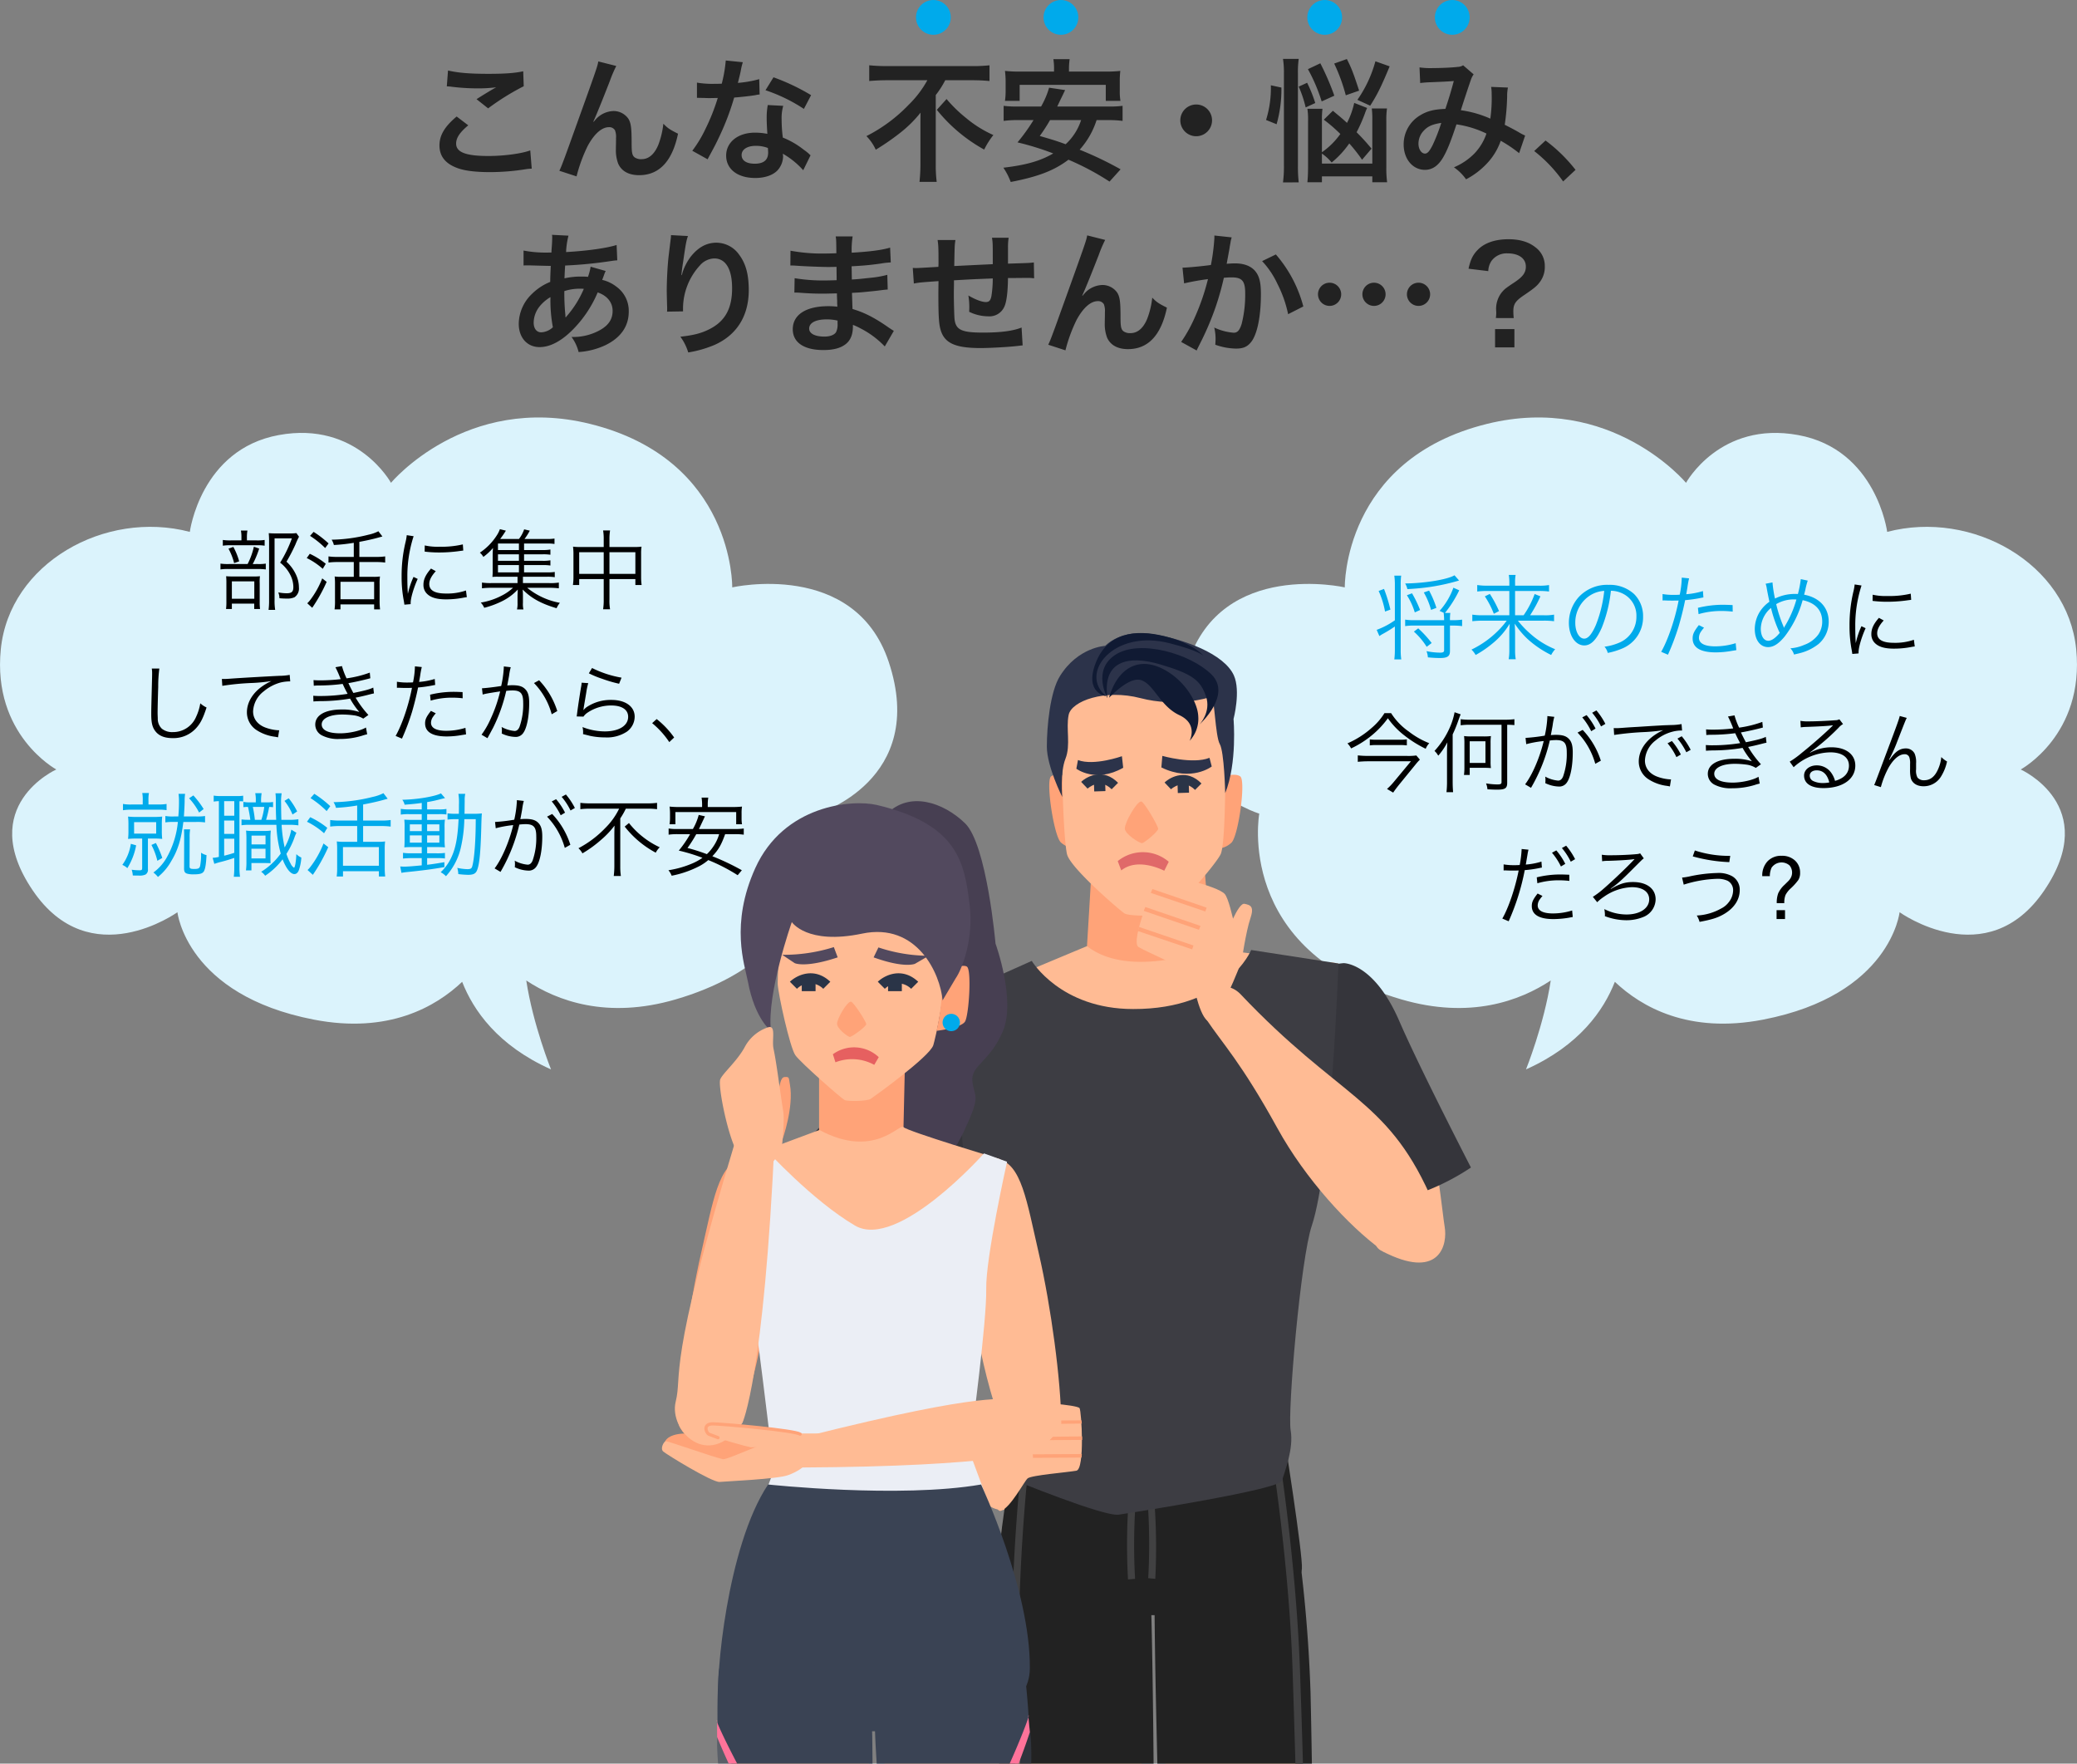 <svg xmlns="http://www.w3.org/2000/svg" width="716.523" height="608.344"><rect width="100%" height="100%" fill="#808080" stroke="none"/><defs><clipPath id="a"><path fill="none" d="M0 0h385.125v400.619H0z"/></clipPath></defs><path d="M306.579 228.282c-11.766-35.281-53.975-25.673-53.975-25.673s.759-44.1-49.082-56.4c-42.88-10.583-68.641 20.329-68.641 20.329s-11.708-21.414-38.7-16.471-30.7 33.4-30.7 33.4c-29.321-7.7-62.236 10.9-65.2 40.456s19.142 41.5 19.142 41.5-27.94 12.48-8.135 41.707 49.92 7.527 49.92 7.527 3.078 28.569 47.127 37.061c25.687 4.953 41.973-4.4 51.1-13.052 3.822 9.779 12.216 21.971 30.651 30.209 0 0-6.21-15.388-8.539-30.67 10.625 7.026 27.853 13.434 51.517 6.531 57.67-16.821 49.04-64.085 49.04-64.085s38.106-11.497 24.475-52.369zM409.945 228.282c11.766-35.28 53.975-25.672 53.975-25.672s-.759-44.1 49.082-56.4c42.88-10.583 68.641 20.329 68.641 20.329s11.708-21.414 38.7-16.471 30.7 33.4 30.7 33.4c29.321-7.7 62.236 10.9 65.2 40.456s-19.139 41.499-19.139 41.499 27.94 12.48 8.135 41.707-49.92 7.527-49.92 7.527-3.078 28.569-47.127 37.061c-25.687 4.953-41.973-4.4-51.1-13.052-3.822 9.779-12.216 21.971-30.651 30.209 0 0 6.21-15.388 8.539-30.67-10.625 7.026-27.853 13.434-51.517 6.531-57.67-16.821-49.04-64.085-49.04-64.085s-38.109-11.497-24.478-52.369z" fill="#dbf3fc"/><g transform="translate(176.437 207.725)" clip-path="url(#a)"><path d="M243.58 60.646s5.865-2.1 7.857-.553-.664 20.695-3.1 22.908c-5.2 4.648-10.845-.443-10.845-.443a81.563 81.563 0 006.088-21.912zM194.001 60.536s-5.976-1.992-7.857-.443 1 20.695 3.431 22.8c5.2 4.537 10.845-.664 10.845-.664a81.562 81.562 0 01-6.419-21.693zM200.088 91.855c.111.553-1.66 28.774-1.66 28.774s24.458 10.956 43.05-.111l-2.435-29.438z" fill="#ffa378"/><path d="M244.244 33.643a99.159 99.159 0 00-39.066-2.877c-12.505 1.771-13.055 3.209-13.944 7.525-2.213 11.509-.775 43.935.443 48.694s18.26 19.367 19.81 20.363 11.4 1 14.387.221 17.264-17.264 18.814-20.695 1.66-25.786 1.549-31.1.663-18.811-1.993-22.131z" fill="#ffbb94"/><path d="M224.213 56.994l.332-3.984s10.513 2.988 16.268.664l.775 2.988s-6.975 5.423-17.375.332zM211.044 57.104l-.443-3.984s-9.628 3.431-15.162 1.328l-.553 2.988s6.64 5.091 16.158-.332z" fill="#2c334a"/><path d="M207.059 64.523c-4.095-4.095-8.189-.332-8.3-.221l-2.213-2.329c2.213-2.1 7.747-4.759 12.727.332z" fill="#2a3447"/><path fill="#2a3447" d="M200.95 62.253l3.871-.122.095 3.02-3.871.122zM235.834 64.745c-4.095-4.095-8.189-.332-8.3-.221l-2.214-2.329c2.213-2.1 7.747-4.759 12.727.332z"/><path fill="#2a3447" d="M229.793 62.801l3.871-.116.09 3.02-3.87.116z"/><path d="M217.241 68.725c-1.66.111-5.644 7.3-5.644 9.3s5.2 5.2 5.976 5.091 5.533-3.984 5.533-4.98-4.98-9.522-5.865-9.411z" fill="#ffa378"/><path d="M210.379 92.518c5.755-4.648 14.608 0 14.829.111l1.549-3.1a13.723 13.723 0 00-17.6-.221z" fill="#e06969"/><path d="M169.1 330.899s-6.2 65.073 16.047 132.138c3.209 9.628 27.888 18.482 30.655 2.324 5.533-31.319-1.439-42.718 3.431-125.608.775-11.18-46.809-41.06-50.133-8.854z" fill="#ffbb94"/><path d="M185.258 459.715s-6.972 33.09-3.652 48.251 13.833 32.758 21.027 74.48c.443 2.767 14.94 9.517 14.719.775-2.213-61.089 11.509-56-2.1-121.514-2.659-12.837-27.227-16.047-29.994-1.992zM271.134 330.123s8.853 64.852-10.735 132.691c-2.767 9.739-27.114 19.478-30.544 3.541-6.861-31.1-.332-42.718-8.521-125.387-1.215-11.177 45.155-42.939 49.8-10.845z" fill="#ffbb94"/><path d="M260.181 459.494s8.3 32.758 5.644 48.03-12.505 33.311-17.928 75.254c-.332 2.767-14.608 10.071-14.608 1.328-.221-61.089-13.723-55.555-2.877-121.514 1.993-12.839 26.338-17.153 29.769-3.098zM178.397 274.125c.111 1-10.956 51.35-8.632 63.3s93.847 6.64 98.384 2.324-5.533-61.753-7.525-63.634-82.227-1.99-82.227-1.99z" fill="#ffbb94"/><path d="M175.188 291.057s45.153 11.62 89.088.221c0 0 6.64 14.608 6.64 37.516 0 0-36.853.885-48.8 15.826l-3.984.332s-29.331-20.363-49.031-14.055a366.627 366.627 0 016.087-39.841z" fill="#e8e8ed"/><path d="M198.539 118.636l-43.714 18.26c-4.759 78.906 28.884 104.8 22.576 145.75-.775 4.869 86.321 4.205 84.882-.332-7.415-23.462 24.679-82.116 20.584-157.7l-41.722-5.2s-27.556 10.953-42.606-.778zM232.733 584.327c.443 6.087 3.652 22.244 2.877 27.888-1.66 12.063-1 16.379 10.181 16.379s18.592.553 19.81-4.648-14.83-26.118-17.264-40.726-16.156-6.307-15.604 1.107zM217.909 584.327c-.443 6.087-3.763 22.244-2.988 27.888 1.66 12.063.885 16.379-10.292 16.379s-18.592.443-19.81-4.759 14.94-26.007 17.375-40.615 16.264-6.307 15.715 1.107z" fill="#ffbb94"/><path d="M153.718 135.015c-26.892 11.731-62.527 95.4-64.63 104.249-1.549 6.308.443 17.928 18.814 10.845 9.96-3.763 21.58-15.383 67.286-90.637 1.77-2.877-.997-33.312-21.47-24.457z" fill="#ffbb94"/><path d="M89.973 243.911c6.972 11.62 21.8 27.888 38.513 39.177 21.912 14.719 27.667 21.691 35.524 28s16.268-3.652 10.071-10.624c-32.647-36.853-30.766-52.678-62.97-70.828-7.415-4.205-28.442 2.103-21.138 14.275zM289.287 126.27c26.007 13.5 31.1 80.124 32.647 89.088 1.107 6.308-1.771 17.818-19.478 9.517-9.628-4.537 4.095 2.545-36.188-75.586-1.66-3.097 3.32-33.199 23.019-23.019z" fill="#ffbb94"/><g><path d="M173.527 289.618s-4.205 26.339-5.644 41.058 31.651 20.031 64.63 18.482 39.73-11.288 40.173-15.715-6.307-47.145-6.307-47.145-44.379 9.849-92.852 3.32z" fill="#222"/><path d="M169.322 319.166s-1.771 28.884-1.439 57.769 1.217 61.2 1.217 61.2 35.082 5.091 52.678.111c0 0-.332-95.175-1.881-107.348s-44.818-33.642-50.575-11.732zM270.362 318.06a499.67 499.67 0 015.312 58.1c.664 28.884.885 61.2.885 61.2s-34.86 6.2-52.678 1.771c0 0-2.877-95.174-1.771-107.348s41.722-35.525 48.252-13.723z" fill="#222"/><path d="M271.358 438.024c0-.332-.553-29.438-1.881-69.61s-8.189-80.566-8.189-81.009l2.435-.443c.111.443 6.861 41.058 8.3 81.341s1.881 69.389 1.881 69.61zM174.745 438.688h-2.435c0-.332.664-30.1.221-70.274a664.676 664.676 0 014.205-78.353l2.435.332a661.569 661.569 0 00-4.205 78.021c.444 40.173-.221 70.053-.221 70.274zM212.704 337.095a213.7 213.7 0 010-23.794c.775-14.94 2.767-20.031 2.877-20.252l2.213.885-1.107-.443 1.107.443s-1.992 4.98-2.656 19.478a211.594 211.594 0 000 23.462z" fill="#414142"/><path d="M222.111 336.873l-2.435-.221a211.6 211.6 0 000-23.462c-.664-14.5-2.656-19.367-2.656-19.478l2.213-.885c.111.221 2.1 5.312 2.767 20.252a213.7 213.7 0 01.111 23.794z" fill="#414142"/></g><g><path d="M163.789 132.138s-9.628-2.877-24.236 13.5c-11.953 13.503-38.845 41.281-38.845 41.281a78.906 78.906 0 0040.173 26.228s25.9-30.212 32.315-38.4 12.394-34.088-9.407-42.609zM287.073 124.501s10.4-.221 19.146 19.81c7.083 16.379 24.79 50.686 24.79 50.686a80.124 80.124 0 01-46.259 13.5s-15.715-36.41-19.367-45.927-1.661-36.077 21.69-38.069z" fill="#35353b"/><path d="M179.503 123.727s9.849 16.6 34.971 16.6c32.315.111 40.726-20.363 40.726-20.363l30.1 4.648s-2.435 70.274-9.185 90.416c-3.873 11.509-8.411 64.188-7.3 70.606s-2.1 14.276-2.988 17.375-51.239 10.956-56.33 11.731-36.188-11.952-38.4-12.838-5.644-37.959-5.865-45.153-7.193-51.9-8.853-62.749-3.1-58.543-3.1-58.543z" fill="#3d3d43"/></g><g><path d="M231.407 585.102s1.217 13.723.885 21.912-2.545 14.276 2.324 21.359c2.435 3.541 28.663 4.205 31.651-1 4.427-7.525-9.849-22.355-11.731-28.442s-3.431-14.5-5.423-15.161-14.275-2.763-17.706 1.332z" fill="#222629"/><path d="M231.407 618.967a12.506 12.506 0 0012.395 8.079c9.628-.332 22.355 2.656 22.355-8.079 0 0 1.328 3.873 1.107 5.423s-2.988 7.415-10.956 6.751-20.252-1.439-21.58-2.767-3.321-9.407-3.321-9.407z" fill="#ebebeb"/><path d="M231.407 618.967a18.592 18.592 0 002.1 11.4c3.209 6.308 28.11 3.984 32.094 1.992s3.431-6.64.885-12.174c0 0-.885 9.407-5.091 6.64 0 0-8.743-11.62-17.486.332-2.099 2.766-10.842 2.323-12.502-8.19z" fill="#464f54"/><path d="M239.485 606.904s-1.881-17.264-5.976-21.8-2.213-8.079 6.861-9.075 11.509-.553 11.841 4.205c.221 2.767-3.209 9.517-2.213 15.936a62.306 62.306 0 002.1 9.517z" fill="#191c1f"/><path d="M231.96 612.106a30.874 30.874 0 015.976-3.652c2.988-1.328 13.169-2.324 16.379-1.439 4.98 1.328 6.972 3.209 6.972 3.209l-1.881-2.988s-3.546-4.869-11.731-4.869c-6.2 0-13.391 2.324-15.494 7.083z" fill="#464f54"/><path d="M252.987 597.054c-2.656-1.992-5.976-1.881-9.185-1.439s-6.087.885-8.189 3.541 1 1.992 1.771 1c2.656-3.431 11.288-3.873 14.608-1.328.995.772 1.991-.999.995-1.774zM251.434 589.087c-2.988-1.771-6.751-1.328-10.071-.885s-5.423 1-7.3 2.988a1.018 1.018 0 101.439 1.439c2.988-2.988 11.288-3.984 14.94-1.771a1.017 1.017 0 101-1.771z" fill="#ebebeb"/></g><g><path d="M218.681 585.987s-1.328 13.723-1 21.912 2.435 14.276-2.435 21.359c-2.435 3.541-28.663 4.095-31.651-1.107-4.427-7.525 9.96-22.355 11.841-28.442s3.431-14.5 5.533-15.161 14.392-2.656 17.712 1.439z" fill="#222629"/><path d="M218.57 619.852a12.506 12.506 0 01-12.395 8.079c-9.628-.332-22.355 2.545-22.244-8.079 0 0-1.439 3.873-1.107 5.423s2.988 7.415 10.845 6.861 20.252-1.439 21.58-2.767 3.321-9.517 3.321-9.517z" fill="#ebebeb"/><path d="M218.57 619.852a18.592 18.592 0 01-2.1 11.4c-3.209 6.308-28.22 3.873-32.094 1.881s-3.431-6.64-.885-12.174c0 0 .885 9.407 5.091 6.64 0 0 8.743-11.62 17.486.443 2.1 2.655 10.842 2.323 12.502-8.19z" fill="#464f54"/><path d="M210.602 607.789s1.881-17.264 6.087-21.8 2.324-8.079-6.861-9.075-11.509-.553-11.952 4.205c-.221 2.767 3.209 9.517 2.213 15.936a62.308 62.308 0 01-2.1 9.407z" fill="#191c1f"/><path d="M218.127 612.99a30.879 30.879 0 00-5.976-3.763c-2.988-1.328-13.17-2.435-16.379-1.549-4.98 1.328-6.972 3.209-6.972 3.209l1.992-2.988s3.541-4.87 11.731-4.87c6.2 0 13.391 2.435 15.383 7.083z" fill="#464f54"/><path d="M197.101 597.939c2.656-1.992 5.976-1.881 9.185-1.439s6.087.885 8.189 3.541-1 1.992-1.771 1c-2.656-3.431-11.288-3.873-14.608-1.439-.995.773-1.991-.999-.995-1.663zM198.761 589.861c2.988-1.771 6.751-1.328 10.071-.775s5.312 1 7.3 2.988a1.018 1.018 0 11-1.439 1.439c-2.988-3.1-11.288-3.984-14.94-1.881a1.017 1.017 0 11-1-1.771z" fill="#ebebeb"/></g><path d="M299.91 223.217c-11.067-8.079-26.007-24.236-35.635-41.722-12.616-22.908-19.035-29.327-24.568-37.627s5.423-15.383 11.841-8.632c33.864 35.746 50.133 35.746 65.184 68.946 3.541 7.747-5.202 27.556-16.822 19.035z" fill="#ffbb94"/><g><path d="M251.881 123.837s-3.431-20.252-5.755-23.13-21.47-7.3-22.576-6.419-10.4 22.8-7.193 24.679 16.932 7.636 17.818 9.3 2.656 13.5 5.865 16.047 11.841-20.477 11.841-20.477z" fill="#ffbb94"/><path d="M251.879 123.838s1.549-10.4 2.988-14.608.221-4.759-1.992-5.2-6.2 10.513-6.2 10.513z" fill="#ffbb94"/><g fill="#ffa378"><path d="M239.818 105.356l-18.7-6.419-.553 1.328 18.814 6.419zM237.715 111.663l-19.035-6.529-.553 1.328 19.035 6.529zM216.467 111.996l-.332 1.439 18.7 6.308.443-1.328z"/></g></g><g><path d="M165.117 293.823s8.411-15.162 11.067-16.822 19.146-.111 19.81 1 1.881 21.027-1.107 21.58-15.6 1.549-16.822 2.656-5.865 10.071-9.185 11.177-3.763-19.591-3.763-19.591z" fill="#ffbb94"/><path d="M165.117 293.823s1.771-8.743 1.771-12.505 1.107-3.873 2.988-3.652 1.992 10.071 1.992 10.071z" fill="#ffbb94"/><g fill="#ffa378"><path d="M179.947 282.314l16.711-.111.111 1.107-16.822.221zM179.947 287.957l16.932-.221v1.217l-16.932.111zM196.768 293.823l-.111 1.217-16.711.111-.111-1.217z"/></g></g><g><path d="M246.236 65.847s-.332-14.276-1.881-16.932-1.881-16.932-2.877-16.379-12.173 3.763-24.458.553-23.794 1-24.79 5.755.775 10.4-1.107 15.162-1.107 13.17-1.107 13.17-5.311-10.514-5.311-17.376 1.107-18.924 4.537-24.347c6.2-9.96 15.6-10.4 15.6-10.4s5.2-5.755 16.047-4.095 24.9 6.751 28.331 14.276c2.435 5.423-.111 15.051-.111 15.051s1.333 15.16-2.873 25.562z" fill="#2c334a"/><path d="M205.179 32.425s-7.636-1-3.652-11.4 13.5-11.841 23.794-9.3 13.5 6.861 13.5 6.861-1.216-1.761-11.73-4.421c-19.475-5.091-31.54 10.513-21.912 18.26z" fill="#101a33"/><path d="M206.174 32.868c-.221.553 6.64-7.415 11.067-5.976s6.533 8.961 13.17 12.061 3.541 8.853 3.541 8.853a11.067 11.067 0 002.988-8.411c-.221-5.533-5.644-13.612-13.391-16.932s-14.497.556-17.375 10.405z" fill="#101a33"/><path d="M205.621 33.089s-5.533-9.739 2.877-15.051 25.786-.221 32.979 6.861-4.095 17.264-4.095 17.264 4.095-4.316 2.213-9.739-4.537-7.636-15.715-10.956-20.14-1.216-18.259 11.621z" fill="#101a33"/></g><g><path d="M118.857 124.501s-7.857 18.482-9.075 28.552 22.576 27.114 25.675 34.2 3.763 20.363 3.763 20.363 11.509-13.5 17.154-25.675 3.431-10.845 2.656-16.49 5.976-6.751 10.513-17.486-2.545-30.212-2.545-30.212-2.988-34.2-10.513-41.5-19.256-11.177-27-3.209-5.094 36.848-10.628 51.457z" fill="#473f52"/><path d="M106.131 163.234v19.367c0 1.66 14.166 22.134 29.106-.885l.443-19.7z" fill="#ffa378"/><path d="M140.88 95.834c-.332 0-45.817-.221-46.591.443s-2.545 31.872-2.435 35.3 4.205 22.023 6.087 24.679 16.047 15.051 17.043 15.494 7.636.443 8.964-.443 20.252-14.5 21.58-18.482c.553-1.771 5.091-20.584 2.877-25.9s-7.525-31.091-7.525-31.091z" fill="#ffbb94"/><path d="M148.516 127.6s6.972-3.1 8.632-1.881.664 16.711-.664 18.924-9.849 3.209-9.849 3.209a72.931 72.931 0 001.881-20.252z" fill="#ffa378"/><path d="M137.892 133.354a6.419 6.419 0 00-9.075 0l-2.435-2.435c2.435-2.324 8.411-5.2 13.944 0zM107.569 133.354a6.419 6.419 0 00-9.075 0l-2.434-2.435c2.435-2.324 8.411-5.2 13.944 0z" fill="#2a3447"/><g fill="#52495e"><path d="M124.944 122.509l1.66-3.431a55 55 0 0017.375 2.877l-4.759 2.767s-3.541 1.656-14.276-2.213zM97.72 124.5l-4.316-2.877a57.326 57.326 0 0017.818-2.656l1.328 3.541c-11.289 3.759-14.83 1.992-14.83 1.992z"/></g><path d="M111.774 158.7a15.826 15.826 0 0113.391.885l1.549-2.656a12.4 12.4 0 00-15.826-1z" fill="#e66060"/><path d="M117.087 137.781c-1.439.111-4.648 5.755-4.759 7.525s3.763 4.648 4.427 4.648 5.644-3.541 5.644-4.427-4.537-7.857-5.312-7.746z" fill="#ffa378"/><path d="M154.714 145.086a2.988 2.988 0 10-2.988 2.877 2.988 2.988 0 002.988-2.877z" fill="#00aaeb"/><path fill="#2a3447" d="M100.155 130.255h4.759v3.907h-4.759zM129.924 130.255h4.759v3.907h-4.759z"/><path d="M120.96 114.319c-19.037 3.984-24.237-3.984-24.237-3.984s-8.743 24.79-7.193 37.516c0 0-5.533-3.984-7.968-17.043-1.107-5.755-6.2-19.7 2.545-39.066 9.849-21.8 33.422-23.794 41.943-21.8 28.11 6.64 30.212 20.031 31.983 34.2 1.549 12.063-2.656 22.576-4.759 25.564l-4.537 7.636c-.774-9.078-8.742-27.007-27.777-23.023z" fill="#52495e"/><path d="M115.648 619.298s-1.992 18.039-6.529 23.572-9.407 13.834-8.189 18.039 10.292 6.2 16.49 2.656 9.3-5.976 9.517-9.628a135.13 135.13 0 00-.111-14.83 90.193 90.193 0 01.221-18.592c.111-6.529-8.964-7.968-11.399-1.217zM151.502 619.298s1.992 18.039 6.529 23.572 9.407 13.834 8.189 18.039-10.292 6.2-16.49 2.656-9.3-5.976-9.517-9.628a134.9 134.9 0 01.111-14.83 90.192 90.192 0 00-.222-18.592c0-6.529 9.079-7.968 11.4-1.217z" fill="#995a4d"/><path d="M120.628 496.345c8.411 59.1.332 63.745 5.976 122.62.221 2.324-10.071 5.644-11.4-.111-10.4-47.034-29.77-73.041-22.687-119.3 1.108-6.861 25.345-23.019 28.111-3.209zM136.232 496.899c-3.763 59.539 4.759 63.634 3.652 122.731 0 2.324 10.513 4.869 11.288-.885 6.751-47.587 23.9-75.033 13.28-120.628-1.66-6.862-27.003-21.138-28.22-1.218z" fill="#ffbb94"/><path d="M74.59 367.638s-4.205 20.474 21.359 145.418c1.217 5.755 22.134 7.3 24.568-7.3.443-2.656 1.992-57.547 1.771-63.413s2.435-69.057.885-73.152-44.378-23.465-48.583-1.553zM175.409 366.421s5.423 20.142-13.059 146.3c-.885 5.755-21.691 8.521-24.9-5.976-.553-2.545-5.312-57.437-5.312-63.3s-6.308-68.725-4.98-73.041 42.828-25.564 48.251-3.983z" fill="#ffbb94"/><path d="M96.835 283.088s-17.375 44.489-19.478 53.563-3.652 24.236-2.767 30.876c.553 3.541 69.832 36.078 100.929-.443 1.66-1.992-.664-22.908-3.209-32.647-3.544-13.83-18.038-51.13-18.038-51.13s-34.197-23.238-57.437-.219z" fill="#ebeef5"/><path d="M167.773 192.008c8.189 1.771 9.96 14.387 14.166 32.647s7.636 43.825 7.747 58.543c0 3.431-13.834 16.822-18.039 7.083-10.4-23.683-12.838-52.789-15.051-58.322-7.305-17.596 1.991-41.832 11.177-39.951z" fill="#ffbb94"/><path d="M79.57 192.008c-8.189 1.771-9.96 14.387-14.166 32.647s-7.635 43.825-7.746 58.543c0 3.431 13.834 16.822 18.039 7.083 10.4-23.683 12.838-52.789 15.051-58.322 7.304-17.596-1.99-41.832-11.178-39.951z" fill="#ffa378"/><path d="M106.241 182.048l-28.22 10.514s1.992 31.872 7.3 52.235c5.865 22.355 10.845 38.734 11.177 41.279.775 4.869 33.311 22.8 57.99-1.107l7.415-45.927 6.64-46.923s-31.983-9.628-33.311-11.067-10.066 11.178-28.991.996z" fill="#ffbb94"/><g><path d="M139.552 623.503s-1.549 20.031.443 28.552 12.948 10.292 16.268 10.071 10.071-2.214 11.067-6.308-.443-9.96-5.644-14.829-7.968-18.039-9.3-20.031-11.616-2.214-12.834 2.545z" fill="#362e2e"/><path d="M139.109 646.854a32.094 32.094 0 002.1 10.624c2.1 4.98 6.751 6.529 11.288 7.968s9.96-.111 12.284-1.549 3.652-8.521 2.877-11.842c0 0-1.66 5.644-2.988 6.2s-1.992 1.217-2.877 1.107-2.1-1.549-2.767-.221 0 .111-2.213.775-17.04.993-17.704-13.062z" fill="#d6cdcd"/><path d="M139.109 646.854s-.775 6.861 3.1 10.624 6.972 4.98 11.288 4.537c2.656-.221 2.324.443 2.435-2.545s5.2-2.435 6.087-1.549 1 3.1 2.545 2.324 3.209-4.648 2.988-8.079c0 0 1.549 7.968-2.877 11.841s-15.272 3.652-22.466-3.209c-3.653-3.544-3.1-13.944-3.1-13.944z" fill="#de8c8c"/><path d="M160.468 644.195s-13.059-.553-14.94 2.545 7.525 7.193 10.4 7.3 4.759-.221 5.644-1.217 3.655-8.071-1.104-8.628z" fill="#544848"/><path d="M159.805 639.329h-1a.885.885 0 00-.443-1.328 19.93 19.93 0 00-4.316-1.439l2.1-.885a3.431 3.431 0 00-1-2.988l-2.656-.775 1.771-.664a1.823 1.823 0 00-.111-2.767h-.553c.443-.664.221-1.66-.775-1.549l-3.534.553a28.226 28.226 0 00-4.759-.332c2.324-1.107 5.644-1 8.079-.775s1.328-1.992 0-2.1c-3.209-.221-7.636-.332-10.181 1.771a1.107 1.107 0 00-.111 1.66 1 1 0 00.885 1.549h1.328l-2.1 1.439a.885.885 0 00-.221 1.107 1 1 0 00.885 1.549h2.988l-2.545 2.1a.885.885 0 00-.111 1.107 1 1 0 001 1h3.984a25.139 25.139 0 00-2.877 2.545 1 1 0 00.332 1.66 1.107 1.107 0 001.549 1.107 19.145 19.145 0 0111.731-1.549c1.435.217 1.989-1.775.661-1.996zm-14.608-8.411a11.839 11.839 0 013.984-1.66l2.656.553-2.656 1.217zm2.991 4.649h-1.66a23 23 0 012.988-2.1 27.881 27.881 0 014.427 1l-2.988 1.549zm.221 4.759a23.124 23.124 0 012.988-2.324 24.014 24.014 0 014.316 1.107 21.472 21.472 0 00-7.415 1.217z" fill="#de8c8c"/><path d="M139.109 647.297c0-.443 2.213-3.873 2.435-8.079s-2.324-9.849-2.324-9.849v-2.767a27.114 27.114 0 013.873 15.162c-.443 8.521-1.992 12.505-1.992 12.505s-2.434-2.103-1.992-6.972z" fill="#d6cdcd"/></g><g><path d="M127.6 622.839s1.549 20.031-.443 28.552-12.948 10.293-16.263 10.074-10.071-2.213-11.067-6.308.443-9.96 5.644-14.83 7.968-18.039 9.3-20.031 11.501-2.216 12.829 2.543z" fill="#362e2e"/><path d="M128.043 646.19a32.094 32.094 0 01-2.1 10.624c-2.1 4.98-6.751 6.529-11.288 7.968s-9.96-.111-12.284-1.549-3.652-8.521-2.877-11.842c0 0 1.66 5.644 2.988 6.2s1.992 1.217 2.877 1.107 2.1-1.549 2.767-.221 0 .111 2.213.775 17.04.993 17.704-13.062z" fill="#d6cdcd"/><path d="M128.043 646.19s.775 6.861-3.1 10.624-6.972 4.98-11.288 4.537c-2.656-.221-2.324.443-2.435-2.545s-5.2-2.435-6.087-1.549-1 3.1-2.545 2.324-3.209-4.648-2.988-8.079c0 0-1.549 7.968 2.877 11.841s15.272 3.652 22.466-3.209c3.653-3.544 3.1-13.944 3.1-13.944z" fill="#de8c8c"/><path d="M106.683 643.531s13.059-.553 14.94 2.545-7.525 7.193-10.4 7.3-4.759-.221-5.644-1.217-3.657-8.071 1.104-8.628z" fill="#544848"/><path d="M107.902 640.657a19.146 19.146 0 0111.731 1.549 1.107 1.107 0 001.549-1.107 1 1 0 00.332-1.66 25.122 25.122 0 00-2.877-2.545h3.984a1 1 0 001-1 .885.885 0 00-.111-1.107l-2.545-2.1h2.988a1 1 0 00.885-1.549.885.885 0 00-.221-1.107l-2.1-1.439h1.549a1 1 0 00.885-1.549 1.107 1.107 0 00-.111-1.66c-2.656-1.992-7.083-1.881-10.181-1.771a1.053 1.053 0 000 2.1c1.328 0 5.755-.332 8.079.775a28.1 28.1 0 00-4.759.332l-3.541-.553a.928.928 0 00-.775 1.549h-.553a1.456 1.456 0 00-.111 2.767l1.771.664-2.656.775a1 1 0 00-.664 1 1.01 1.01 0 10-.332 1.992l2.1.885a19.93 19.93 0 00-4.316 1.439.885.885 0 00-.443 1.328h-1c-1.439.221-.882 2.213.443 1.992zm10.181-10.292l-2.656-1.217 2.656-.553a11.843 11.843 0 013.984 1.66zm-1.881 4.759l-2.988-1.549a27.789 27.789 0 014.427-1 23.026 23.026 0 012.988 2.1h-1.66zm-4.648 3.209a24.009 24.009 0 014.316-1.107 23.125 23.125 0 012.988 2.324 21.468 21.468 0 00-7.304-1.217z" fill="#de8c8c"/><path d="M128.042 646.633c0-.443-2.213-3.873-2.435-8.079s2.324-9.849 2.324-9.849v-2.767a27.113 27.113 0 00-3.873 15.161c.443 8.521 1.992 12.505 1.992 12.505s2.435-2.102 1.992-6.971z" fill="#d6cdcd"/></g><g><path d="M88.534 304.337s45.263 4.869 73.484 0c0 0 17.043 36.3 16.822 63.413s-60.757 21.47-76.8 20.806-29.438-3.431-30.544-10.181 2.762-52.568 17.038-74.038z" fill="#3a4354"/><g fill="#3a4354"><path d="M124.28 385.678c-.664-11.288-49.579-41.722-52.789-16.6 0 0-.664 9.185-.332 20.474v-1s7.415 22.466 21.248 40.5 29.106 69.057 29.106 69.057c.885-5.755 1.439-14.055 1.771-25.675 1.106-30.758 1.66-75.468.996-86.756z"/><path d="M98.162 473.547a112.775 112.775 0 01-16.6-13.5l7.193 40.836c2.1 11.952 17.6 11.509 24.679 10.4 4.316-.664 6.751-3.652 8.189-13.169.001.003-13.943-18.367-23.461-24.567z"/></g><path d="M71.271 388.555s7.415 22.466 21.248 40.5 29.106 69.057 29.106 69.057-13.944-18.371-23.351-24.568a112.775 112.775 0 01-16.6-13.5s-12.838-55.889-10.403-71.489z" fill="#3a4354" opacity=".54"/><path d="M88.091 497.01s.664 17.818.664 26.56 2.988 27.224 2.988 27.224 16.49-9.3 32.758 1.549a241.139 241.139 0 00-1.217-38.291 119.41 119.41 0 00-2.545-15.826s1.439-2.213-8.079-7.083-22.798-5.089-24.569 5.867z" fill="#3a4354"/><path d="M121.622 498.117c-1.107-3.431-11.177-39.619-26.782-62.527a240.041 240.041 0 01-23.9-44.157v-5.644c-1.771-2.213 10.956 25.011 26.671 47.919s24.568 57.215 24.9 58.765z" fill="#ff739a"/><g fill="#3a4354"><path d="M125.386 387.56c-.111-11.288 46.591-44.931 51.461-20.142 0 0 1.217 9.185 1.771 20.474l-.221-1s-5.865 22.908-18.371 41.833-25.232 71.16-25.232 71.16c-1.328-5.755-1.328-14.276-2.545-25.786-3.1-30.539-6.752-75.251-6.863-86.539zM157.591 473.549a112.326 112.326 0 0015.609-14.608l-4.316 41.169c-1.217 12.063-16.822 12.727-23.9 12.063-4.427-.443-6.972-3.209-9.075-12.616-.009-.001 12.607-19.257 21.682-26.008z"/></g><path d="M178.507 386.895s-5.865 22.908-18.371 41.833-25.011 70.274-25.011 70.274 7.193-2.767 25.122-25.232c6.972-8.743 13.059-14.94 13.059-14.94s8.742-56.552 5.201-71.935z" fill="#3a4354" opacity=".54"/><path d="M169.321 496.235s.553 17.818 1.217 26.45-1.107 27.335-1.107 27.335-18.814-7.968-34.307 3.984c0 0-.664-16.932.221-38.513.443-10.956-.443-15.936-.443-15.936s.332-2.1 9.407-7.636 22.467-6.529 25.012 4.316z" fill="#3a4354"/><path d="M134.465 498.116c1.66-4.98 9.849-38.844 23.683-62.638a239.375 239.375 0 0020.695-45.706l-.553-5.644c1.66-2.324-9.185 25.675-23.24 49.579s-21.364 55.335-21.585 56.995z" fill="#ff739a"/></g><path d="M87.87 188.91s15.936 17.486 30.655 26.118 44.489-24.9 44.489-24.9l7.968 2.877s-7.415 33.09-7.193 43.935-4.98 49.8-4.98 49.8H88.977s-4.205-35.635-6.2-47.255-4.092-47.144-4.092-47.144z" fill="#ebeef5"/><path d="M181.163 292.719s-12.948 5.423-81.673 5.755c-2.877 0-9.185-7.857 1.771-10.624 65.626-16.49 66.512-11.952 74.59-13.612s19.478 9.735 5.312 18.481z" fill="#ffbb94"/><g><path d="M87.981 289.396s-12.063-.885-14.608-1.328-11.62-1.881-15.936-1.107-4.538 2.879-4.538 2.879 19.367 7.636 21.248 7.636 13.834-8.08 13.834-8.08z" fill="#ffa378"/><path d="M99.602 286.962c-2.1-1.328-26.007-3.431-29.88-3.541s-2.545 2.988-1.66 3.541c2.877 1.549 13.17 4.316 14.5 4.537s20.913-2.213 17.04-4.537z" fill="#ffbb94"/><path d="M97.72 286.849c6.308-.443 10.292 9.739-2.324 14.276-3.541 1.328-21.027 2.1-23.572 2.324s-18.371-9.517-19.478-10.513.221-3.431.885-3.541 16.49 5.533 19.7 6.2c1.549.441 19.698-8.413 24.789-8.746z" fill="#ffbb94"/></g><path d="M79.681 283.088s7.415-15.494 11.177-99.269c.111-3.541-9.517-11.509-13.5 1.66-24.015 79.238-18.26 80.456-20.695 90.305s11.287 24.126 23.018 7.304z" fill="#ffbb94"/><g><path d="M93.515 185.258s3.984-11.177 2.545-18.924c-.443-2.435-.111-2.656-1.881-2.545s-1.771 5.091-2.988 8.853-4.206 14.944 2.324 12.616z" fill="#ffa378"/><path d="M93.404 186.807s.885-8.079.332-11.4c-1.217-7.525-2.213-16.158-3.32-21.359-.664-3.1 1-8.3-1.881-7.415a14.166 14.166 0 00-8.079 6.861c-2.656 4.869-7.525 8.964-8.411 11.067s2.656 20.584 6.419 26.228c2.103 3.212 10.735 9.736 14.94-3.982z" fill="#ffbb94"/></g><path d="M99.602 286.962c-2.1-1.328-26.007-3.431-29.88-3.541s-2.545 2.988-1.66 3.541l3.209 1.217" fill="none" stroke="#ffa378" stroke-linecap="round" stroke-miterlimit="10" stroke-width="1.107"/></g></g><path d="M639.82 201.6a16.706 16.706 0 01-.42 2.4 49.63 49.63 0 00-1.35 11.88 43 43 0 00.78 8.49c.09.57.12.72.18 1.2l2.16-.18v-.45c0-1.68 1.08-5.28 2.43-8.25l-1.44-.69a27.872 27.872 0 00-1.95 5.85c-.12-1.59-.18-3.36-.18-5.7a44.35 44.35 0 01.9-9.39 42.632 42.632 0 011.26-4.8zm6.18 5.67a39.959 39.959 0 004.8.3 50.644 50.644 0 006.45-.39q1.98-.27 2.07-.27l-.15-2.13a32.191 32.191 0 01-8.04.81 20.376 20.376 0 01-5.1-.45zm2.19 5.85c-1.86 2.13-2.61 3.75-2.61 5.58a4.24 4.24 0 00.9 2.76c1.29 1.56 3.45 2.28 6.87 2.28a30.951 30.951 0 006.15-.6c.6-.09.66-.12 1.05-.15l-.3-2.31a19.744 19.744 0 01-6.9 1.05c-3.87 0-5.76-1.08-5.76-3.3 0-1.32.75-2.76 2.25-4.41zm-170.57 32.86a21.72 21.72 0 01-4.38 5.07 31.465 31.465 0 01-8.4 5.37 6.835 6.835 0 011.26 1.74 33.563 33.563 0 006.72-4.17 31.368 31.368 0 005.97-6.24 27.049 27.049 0 005.82 6.03 40.318 40.318 0 007.23 4.5 5.987 5.987 0 011.23-1.92 28.366 28.366 0 01-7.02-3.99 22.346 22.346 0 01-6.15-6.39zm-5.07 11.13a16.822 16.822 0 012.4-.12h7.8a20.347 20.347 0 012.58.12v-2.07a18.467 18.467 0 01-2.52.12h-7.89a15.837 15.837 0 01-2.37-.12zm16.05 3.48a19.553 19.553 0 01-3.36.15h-13.35a31.718 31.718 0 01-3.48-.18v2.22c1.26-.12 2.34-.18 3.48-.18h14.85l-5.88 7.08a20.688 20.688 0 01-2.37 2.46l2.13 1.26c.6-.9 1.2-1.68 2.01-2.7l5.97-7.32a17.774 17.774 0 011.23-1.35zM519.95 250a23.815 23.815 0 012.49.12v-2.04a25.555 25.555 0 01-3.09.18h-12.3a22.586 22.586 0 01-3.15-.18v2.1a22 22 0 013.15-.18H518v19.74c0 .69-.3.84-1.56.84a24.643 24.643 0 01-3.78-.36 7.255 7.255 0 01.48 2.04c1.62.09 2.4.12 3.39.12 2.7 0 3.42-.48 3.42-2.34zm-18.66 23.25c-.09-1.08-.15-2.13-.15-3.63v-16.29a45.157 45.157 0 001.74-4.2c.6-1.68.63-1.8 1.02-2.73l-2.1-.72a23.577 23.577 0 01-1.47 4.86 29.292 29.292 0 01-5.46 8.49 5.16 5.16 0 011.08 1.29l.24.33a23.927 23.927 0 003.12-4.59c-.09 1.38-.12 2.25-.12 3.6v9.87a32.052 32.052 0 01-.18 3.72zm5.73-5.94v-2.46h5.07c1.02 0 1.56.03 2.25.09a14.192 14.192 0 01-.12-2.19v-6.42a17.568 17.568 0 01.12-2.43 18.467 18.467 0 01-2.52.12h-4.2a18.961 18.961 0 01-2.55-.12 18.827 18.827 0 01.12 2.49v8.64a17.443 17.443 0 01-.15 2.28zm0-11.61h5.43v7.47h-5.43zm38.82-8.25a22.994 22.994 0 013.09 4.77l1.5-.9a22.775 22.775 0 00-3.09-4.65zm-19.32 9.24a39.053 39.053 0 016.03-1.08c-1.35 5.67-3.93 11.67-6.42 14.94l2.04 1.2a58.266 58.266 0 006.48-16.32 17.225 17.225 0 012.16-.15c2.79 0 3.69 1.02 3.69 4.2a23.223 23.223 0 01-1.26 8.34q-.585 1.44-1.71 1.44a11.214 11.214 0 01-4.47-1.38 5.536 5.536 0 01.09 1.17 6.7 6.7 0 01-.06 1.08 11.287 11.287 0 004.53 1.17 3.133 3.133 0 002.94-1.41c1.23-1.74 2.01-5.73 2.01-10.32 0-2.46-.42-3.84-1.47-4.83-.93-.9-2.19-1.26-4.32-1.26a17.484 17.484 0 00-1.77.09c.24-1.29.51-2.67.63-3.42a18.442 18.442 0 01.57-2.88l-2.4-.27v.39a37.056 37.056 0 01-.9 6.36 61.541 61.541 0 01-6.63.78zm22.74-10.83a21.728 21.728 0 013.06 4.71l1.5-.87a24.1 24.1 0 00-3.09-4.65zm-5.04 6.84a25.334 25.334 0 016.12 10.77l1.92-1.08a27.472 27.472 0 00-6.27-10.62zm12.63.81a99.872 99.872 0 0110.35-.99 61.4 61.4 0 006.6-.66 19.639 19.639 0 00-2.85 1.59c-3.57 2.43-5.61 5.73-5.61 9.21a7.264 7.264 0 003.33 6.12 15.133 15.133 0 006.48 2.31c.54.09.6.12.93.18l.39-2.43h-.3a15.376 15.376 0 01-4.5-.96c-2.67-1.02-4.2-3.03-4.2-5.55a9.169 9.169 0 013.69-6.93 14.755 14.755 0 015.76-3 12.583 12.583 0 013.36-.42l-.18-2.22a20.262 20.262 0 01-3.57.33l-1.71.06c-.99.03-1.38.06-5.07.27l-4.71.3c-3.69.21-3.87.24-5.55.36-.93.06-1.29.09-1.71.09-.21 0-.51 0-1.08-.03zm18.42 2.88a21.1 21.1 0 013.06 4.77l1.53-.9a22.775 22.775 0 00-3.09-4.65zm3.42-1.62a23.741 23.741 0 013.06 4.71l1.5-.84a24.312 24.312 0 00-3.09-4.68zm9.96-1.23a16.371 16.371 0 011.86-.09 63.823 63.823 0 008.1-.54c.75 1.62.93 1.95 1.71 3.42a59.763 59.763 0 01-9.45.75 23.316 23.316 0 01-2.4-.09l.06 1.98c.54-.06.66-.06 2.1-.12a62.5 62.5 0 0010.53-.87 27.5 27.5 0 003.21 4.62 18.033 18.033 0 00-6.06-.87c-5.7 0-9.15 1.95-9.15 5.19a4.191 4.191 0 002.25 3.72 12.1 12.1 0 006.18 1.26 26.131 26.131 0 007.68-1.11 17.47 17.47 0 011.8-.51l-.42-2.34c-1.8 1.11-5.76 2.01-8.88 2.01-4.11 0-6.39-1.08-6.39-3.06 0-2.07 2.79-3.42 7.11-3.42a30.33 30.33 0 013.93.27 8.134 8.134 0 013.3 1.14l1.77-1.26a35.163 35.163 0 01-4.41-5.97c1.11-.21 2.61-.54 4.71-1.08.99-.27 1.11-.27 1.62-.39l-.24-2.01c-1.23.6-2.91 1.05-6.87 1.86-.45-.81-1.26-2.4-1.71-3.39 1.68-.27 4.89-.96 7.56-1.68l-.18-1.95a37.953 37.953 0 01-8.01 1.98 24.986 24.986 0 01-1.59-4.23l-2.25.39a38.846 38.846 0 011.8 4.11 59.275 59.275 0 01-7.11.42c-1.02 0-1.53-.03-2.25-.09zm32.58-2.64a14.779 14.779 0 011.62-.15c4.56-.15 8.16-.36 9.12-.54a1.161 1.161 0 01.27-.03l.06.06-.12.12-.12.12-.42.42c-2.07 2.04-6.81 6.21-10.02 8.76a33.422 33.422 0 01-4.2 3.06l1.35 1.92a19.252 19.252 0 0112.63-5.13c4.05 0 6.45 1.71 6.45 4.59 0 2.55-1.65 4.38-4.8 5.25a8.587 8.587 0 00-1.38-2.88 6.042 6.042 0 00-4.95-2.46c-2.49 0-4.35 1.5-4.35 3.51 0 2.76 2.43 4.32 6.66 4.32 6.66 0 11.01-3.09 11.01-7.77 0-3.84-3.21-6.3-8.22-6.3a15.2 15.2 0 00-7.35 1.86l-.06-.09a76.98 76.98 0 009.87-8.52 5.537 5.537 0 011.53-1.26l-1.26-1.65a3.068 3.068 0 01-1.44.33c-2.7.21-6.69.39-9.18.39a13.855 13.855 0 01-2.82-.18zm9.84 18.99a10.8 10.8 0 01-2.19.21 7.665 7.665 0 01-3.36-.69 2.047 2.047 0 01-1.2-1.83c0-1.14.93-1.86 2.43-1.86 2.16 0 3.66 1.44 4.32 4.17zm24.3-22.92c-.18.9-.84 2.79-4.11 11.46-4.32 11.52-4.32 11.52-4.71 12.36l2.31.72a30.707 30.707 0 012.76-6.9c1.68-2.85 3.63-4.44 5.37-4.44a1.605 1.605 0 011.71 1.11 6.472 6.472 0 01.24 2.28v1.71a12.367 12.367 0 00.27 3.24c.57 1.71 2.16 2.7 4.38 2.7a6.985 6.985 0 005.97-3.27 16.2 16.2 0 002.13-5.28 8.563 8.563 0 01-1.98-1.53 13.138 13.138 0 01-1.14 4.26c-1.11 2.52-2.67 3.75-4.8 3.75a2.8 2.8 0 01-2.28-.93 5.1 5.1 0 01-.48-2.85v-2.04a7.567 7.567 0 00-.51-3.39 3.329 3.329 0 00-3-1.77c-2.13 0-3.66 1.08-5.64 3.93l-.15-.06a4.513 4.513 0 01.27-.54l.33-.66a50.855 50.855 0 002.16-4.95c2.94-7.53 2.94-7.53 3.33-8.25zm-136.652 53.29a4.467 4.467 0 01.51-.03h.12c1.17.06 1.44.06 2.49.06 1.11 0 1.47 0 2.07-.03-1.2 6.12-3.51 12.93-5.64 16.59l2.19.93a80.214 80.214 0 005.55-17.64 40.027 40.027 0 005.07-.72l.54-.12.3-.03-.15-2.07a24.392 24.392 0 01-5.4 1.02c.15-.81.21-1.23.39-2.28.18-1.02.27-1.62.3-1.8.09-.42.12-.57.24-1.05l-2.37-.24v.21a37 37 0 01-.66 5.31c-.87.06-1.2.06-1.8.06a20.69 20.69 0 01-3.75-.27zm22.65 1.47c-2.25-.09-2.7-.09-3.27-.09a33.989 33.989 0 00-7.95.99l.21 2.04a26.111 26.111 0 017.5-1.02 30.119 30.119 0 013.54.21zm-10.92 6.48c-1.59 2.04-2.01 2.97-2.01 4.32 0 2.97 2.55 4.5 7.47 4.5a32.846 32.846 0 005.34-.48l.93-.18.39-.06-.21-2.25a22.289 22.289 0 01-6.63 1.02c-3.42 0-5.25-.96-5.25-2.76a3.61 3.61 0 01.75-2.13 10.053 10.053 0 01.9-1.14zm4.952-14.07a21.961 21.961 0 013.09 4.74l1.5-.9a22.775 22.775 0 00-3.09-4.65zm3.42-1.62a22.473 22.473 0 013.06 4.71l1.5-.87a24.1 24.1 0 00-3.09-4.65zm13.89 4.56a12.136 12.136 0 012.16-.15c3.36-.09 7.26-.33 8.55-.54a1.52 1.52 0 01.39-.06l.06.03-.24.24a2.7 2.7 0 00-.27.3c-2.76 2.88-6.84 6.75-9.96 9.48a28.485 28.485 0 01-3.9 2.97l1.5 1.86a15.132 15.132 0 012.34-1.89 17.8 17.8 0 019.63-3.3c3.69 0 5.97 1.59 5.97 4.2 0 3.09-3.18 5.22-7.83 5.22a16.944 16.944 0 01-7.65-1.86 11.414 11.414 0 01.21 1.89 3.848 3.848 0 01-.03.54 20.882 20.882 0 007.23 1.41 15.325 15.325 0 006.39-1.26 6.687 6.687 0 003.9-5.94c0-3.66-3.03-5.97-7.8-5.97-2.73 0-4.62.6-7.62 2.37l-.09-.09c2.43-1.71 3.81-2.94 8.19-7.35 2.79-2.79 2.79-2.79 3.24-3.09l-1.26-1.74a3.577 3.577 0 01-1.23.27c-2.07.21-5.88.39-8.67.39a17.98 17.98 0 01-3.33-.18zm31.26-1.68a54.615 54.615 0 0012.6 1.98l.33-2.16a37.856 37.856 0 01-12.21-1.86zm-3.12 9.75a41.893 41.893 0 0111.43-2.01 8.356 8.356 0 013.69.66 3.639 3.639 0 011.92 3.36 6.716 6.716 0 01-1.53 4.08 7.344 7.344 0 01-2.58 2.13 19.045 19.045 0 01-8.43 2.43 7.613 7.613 0 01.96 2.19c4.47-.84 6.42-1.47 8.7-2.85 3.33-2.04 5.16-4.89 5.16-8.1a5.336 5.336 0 00-2.55-4.77 9.54 9.54 0 00-5.16-1.14 50.126 50.126 0 00-9.15 1.08 23.6 23.6 0 01-3.03.51zm32.032 8.8h2.915V317h-2.915zm-4.937-11.733a7.186 7.186 0 011.787-5.09 6.365 6.365 0 014.907-1.926 6.435 6.435 0 014.622 1.648 5.552 5.552 0 011.736 4.211 4.5 4.5 0 01-.637 2.52 20.056 20.056 0 01-2.571 2.842 8.222 8.222 0 00-1.824 2.307 7.2 7.2 0 00-.417 2.791h-2.607a9.5 9.5 0 01.5-3.376 9.1 9.1 0 012.183-2.937l1.172-1.157a4.849 4.849 0 00.85-1.04 3.722 3.722 0 00.586-1.978 3.828 3.828 0 00-.857-2.49 4.174 4.174 0 00-6.218.762 7.044 7.044 0 00-.6 2.915z"/><path d="M61.364 283.52a30.835 30.835 0 01-4 12.544 16.339 16.339 0 01-4.448 4.9 7.958 7.958 0 011.568 1.536 18.656 18.656 0 004.576-5.44c2.3-3.776 3.456-7.552 4.192-13.536h4.48a18.024 18.024 0 013.008.16v-2.212a17.79 17.79 0 01-3.008.16h-4.288c.128-1.984.224-3.552.256-5.248a15.919 15.919 0 01.16-2.56h-2.272a18.3 18.3 0 01.16 2.528c0 2.016-.064 3.3-.224 5.28h-1.6a15.891 15.891 0 01-2.88-.16v2.208a15.923 15.923 0 012.848-.16zm-12.128-6.02H45.4a14.245 14.245 0 01-2.976-.192v2.176a18.252 18.252 0 013.04-.192h9.152a16.594 16.594 0 012.848.16v-2.14a17.121 17.121 0 01-2.816.192H51.22v-1.216a12.728 12.728 0 01.16-2.752h-2.3a13.679 13.679 0 01.16 2.784zm-.192 11.744v10.144c0 .672-.16.8-.928.8a18.651 18.651 0 01-2.688-.188 8.008 8.008 0 01.384 1.984c.768.032 1.312.032 2.016.032a4.942 4.942 0 002.368-.352 1.875 1.875 0 00.832-1.856v-10.56h1.92a25.288 25.288 0 013.008.128 24.113 24.113 0 01-.128-2.944v-1.856a24.548 24.548 0 01.128-2.912 23.869 23.869 0 01-2.912.128h-5.856a25.288 25.288 0 01-3.008-.128 25.384 25.384 0 01.128 2.976v1.824a24.206 24.206 0 01-.128 2.912 26.845 26.845 0 013.072-.128zm-2.784-5.664h7.616v3.968H46.26zm-1.12 7.488a16.572 16.572 0 01-2.94 7.268 5.742 5.742 0 011.728 1.12 22.579 22.579 0 003.04-7.872zm7.1.384a23.107 23.107 0 012.048 5.472l1.7-.992a34.674 34.674 0 00-2.208-5.152zm11.232-5.376c.032.64.064 1.184.064 2.752l-.032 10.56c-.032 1.248.256 1.728 1.088 1.984a7.9 7.9 0 002.208.224c2.144 0 3.04-.256 3.52-1.024.512-.9.768-2.464.928-5.6a5.989 5.989 0 01-1.888-.832 20.6 20.6 0 01-.32 4.544c-.224.832-.608 1.056-2.016 1.056-1.376 0-1.632-.16-1.632-.96l.032-9.952a15.589 15.589 0 01.16-2.752zm1.76-10.72a21.627 21.627 0 013.456 4.928l1.568-1.216a30.777 30.777 0 00-3.552-4.7zm10.272 20.224a11.34 11.34 0 01-2.144.32l.576 2.08a22.722 22.722 0 012.368-.7c1.376-.352 2.56-.7 4.512-1.344v3.164a27.46 27.46 0 01-.16 3.328H82.8a21.13 21.13 0 01-.192-3.264v-22.78a7.759 7.759 0 011.28.064v-1.984a13.2 13.2 0 01-2.3.128H76.02a14.044 14.044 0 01-2.3-.16v2.08a9.8 9.8 0 011.792-.16zm1.824-19.232h3.492v5.024h-3.488zm0 6.688h3.492v4.608h-3.488zm0 6.272h3.492v4.864c-1.472.48-2.176.672-3.488.992zm12.74-12.54v-.416a14.561 14.561 0 01.192-2.752h-2.208a11.79 11.79 0 01.192 2.72v.448h-1.92a12.283 12.283 0 01-2.368-.16v1.824a10.1 10.1 0 011.6-.1 48.47 48.47 0 01.8 4.448h-.64a17.5 17.5 0 01-2.4-.128v2.016a15.276 15.276 0 012.432-.16h9.6a42.412 42.412 0 001.5 9.92A23.2 23.2 0 0190.1 300.7a5.614 5.614 0 011.376 1.376 24.768 24.768 0 006.016-5.664c1.248 3.2 2.752 5.088 4.064 5.088.64 0 1.184-.448 1.536-1.312a16.421 16.421 0 00.864-4.384 5.755 5.755 0 01-1.728-1.184 24.989 24.989 0 01-.32 3.36c-.16.832-.352 1.344-.48 1.344l-.16-.128a3.036 3.036 0 01-.96-1.216 19.477 19.477 0 01-1.5-3.456 27.2 27.2 0 002.688-5.376 13.438 13.438 0 01.768-1.888l-1.76-1.088a21.037 21.037 0 01-2.3 6.144 48.6 48.6 0 01-1.056-7.808h2.272a22.094 22.094 0 013.52.192v-2.112a18.988 18.988 0 01-3.52.192h-2.344c-.064-1.536-.1-4.032-.1-5.6a17.949 17.949 0 01.192-3.552h-2.14a17.27 17.27 0 01.128 2.112c0 3.84.032 4.928.128 7.04H91.8a37.525 37.525 0 001.056-4.416 9.452 9.452 0 011.344.064v-1.788a13.7 13.7 0 01-2.464.128zm-2.144 6.016a39.38 39.38 0 00-.7-4.448h3.936a22.98 22.98 0 01-.992 4.448zm5.376 12.352v-5.568a23.494 23.494 0 01.128-3.072 14.834 14.834 0 01-2.24.128h-4.032a13.488 13.488 0 01-2.272-.128 28.835 28.835 0 01.128 3.04v7.712a20.86 20.86 0 01-.16 2.976h1.888V297.7h3.968c1.472 0 1.824 0 2.624.064 0-.384-.032-1.376-.032-1.728zm-6.528-6.912H91.6v3.04h-4.828zm-.032 4.544h4.86v3.332h-4.86zm11.392-16.512a19.213 19.213 0 012.784 4.7l1.6-1.056a23.726 23.726 0 00-2.916-4.54zm25.088 6.784h-6.08a21.529 21.529 0 01-3.232-.192v2.272a23.713 23.713 0 013.232-.192h6.08v5.44h-4.7a15.4 15.4 0 01-2.336-.128 24.188 24.188 0 01.128 2.816v6.144a21.336 21.336 0 01-.16 3.136h2.176v-1.824h12.38v1.824h2.176a24.811 24.811 0 01-.16-3.1v-6.08a21.031 21.031 0 01.128-2.912 15.418 15.418 0 01-2.464.128h-5.12v-5.44h6.24a23.556 23.556 0 013.264.192v-2.272a22 22 0 01-3.264.192h-6.24V277.5c3.072-.576 5.568-1.152 7.424-1.7l1.056-.288-1.472-1.912a14.9 14.9 0 01-3.68 1.28 58.1 58.1 0 01-13.536 1.82 6.28 6.28 0 01.832 1.952 63.889 63.889 0 007.328-.8zm-4.9 9.152h12.388v6.432h-12.384zm-11.2-16.9a33.593 33.593 0 015.568 4.48l1.248-1.7a37.9 37.9 0 00-5.5-4.256zm-1.216 8.16a25.734 25.734 0 015.888 3.968l1.12-1.856a28.307 28.307 0 00-5.888-3.68zm5.7 7.488a32.289 32.289 0 01-4.512 8.064 8.559 8.559 0 01-.992 1.096l1.824 1.664a59.724 59.724 0 005.312-9.536zm33.888-11.74h-4.32a18.133 18.133 0 01-2.912-.192v1.984a17.479 17.479 0 012.88-.16h4.352v1.984h-2.976c-1.344 0-2.208-.032-3.04-.1a21.323 21.323 0 01.1 2.816v3.744c0 1.6-.032 2.3-.1 3.008.768-.064 1.632-.1 2.976-.1h3.04v2.144h-3.52a17.631 17.631 0 01-2.944-.16v1.984a27.55 27.55 0 012.912-.16h3.552v2.5c-3.264.32-5.088.448-6.08.448-.288 0-.832-.032-1.344-.064l.416 2.208a14.947 14.947 0 011.7-.256c5.44-.544 8.64-.96 13.12-1.728v-1.7c-2.816.48-3.9.64-5.952.9V296h3.52a15.954 15.954 0 012.624.128v-1.92a19.3 19.3 0 01-2.912.128h-3.232v-2.144h3.2c1.344 0 2.176.032 2.944.1a21.71 21.71 0 01-.128-3.04v-3.712a17 17 0 01.128-2.816c-.768.064-1.568.1-2.816.1h-3.328v-1.992h4.1a14.072 14.072 0 012.56.128v-1.92a14.67 14.67 0 01-2.816.16h-3.84v-2.528a43.4 43.4 0 004.576-.992c1.152-.288 1.152-.288 1.6-.384l-1.408-1.632c-2.176 1.088-8.192 2.112-13.344 2.208a4.325 4.325 0 01.8 1.7c2.432-.192 3.616-.288 5.92-.608zm0 5.152v2.336h-4.1v-2.336zm1.856 0h4.224v2.336h-4.224zm-1.856 3.808v2.5h-4.1v-2.5zm1.856 0h4.224v2.5h-4.224zm12.9-7.456c.032-1.088.032-2.176.064-4.448a9.585 9.585 0 01.192-2.432h-2.368a17.9 17.9 0 01.192 3.68c0 1.184 0 2.112-.032 3.2h-1.056a16.823 16.823 0 01-2.848-.16v2.176a19.538 19.538 0 012.976-.16h.832c-.288 6.208-.992 9.984-2.464 13.12a16.553 16.553 0 01-3.712 5.184 7.147 7.147 0 011.824 1.376 22.139 22.139 0 005.024-9.408 48.041 48.041 0 001.312-10.272h3.936c0 7.2-.448 13.312-1.152 16.064-.224.96-.576 1.184-1.76 1.184a17.719 17.719 0 01-3.456-.448 8.569 8.569 0 01.352 2.144 31.472 31.472 0 003.392.256c1.76 0 2.624-.416 3.072-1.568.864-2.08 1.28-6.592 1.5-16.256.064-2.016.1-2.656.16-3.36a23.391 23.391 0 01-2.848.128z" fill="#00aaeb"/><path d="M85.18 186.4v-1.08a12.663 12.663 0 01.18-2.31h-2.25a11.449 11.449 0 01.18 2.28v1.11h-3.63a16.277 16.277 0 01-2.79-.15v1.98a15.949 15.949 0 012.7-.15h8.97a15.461 15.461 0 012.76.15v-1.98a16.277 16.277 0 01-2.79.15zm2.01 8.16a31.021 31.021 0 002.22-5.34l-1.83-.63a24.944 24.944 0 01-2.16 5.97h-6.48a17.272 17.272 0 01-2.88-.15v2.01a17.084 17.084 0 012.85-.15h10.05a19.154 19.154 0 012.73.15v-2.01a15.434 15.434 0 01-2.79.15zm-8.37-5.31a21.107 21.107 0 011.95 4.98l1.74-.6a23.05 23.05 0 00-2.01-4.98zm1.17 18.96h7.71v1.86h2.01a16.893 16.893 0 01-.12-2.37v-6.45a15.477 15.477 0 01.09-2.49 18.16 18.16 0 01-2.19.09h-7.11c-1.05 0-1.74-.03-2.37-.09a23.248 23.248 0 01.09 2.52v6.09a19.772 19.772 0 01-.12 2.7h2.01zm0-7.68h7.74v6h-7.74zm22.26-16.65a14.216 14.216 0 01-2.31.12h-4.83c-1.05 0-1.62-.03-2.4-.09.09 1.02.12 1.86.12 2.76v20.4a23.769 23.769 0 01-.18 3.3h2.28a19.029 19.029 0 01-.21-3.33v-21.33h5.97a43.883 43.883 0 01-4.05 8.37 12.326 12.326 0 013.57 4.35 9.274 9.274 0 01.99 4.08c0 1.59-.57 2.13-2.28 2.13a15.446 15.446 0 01-2.91-.3 5.843 5.843 0 01.39 2.01 24.207 24.207 0 002.49.12 6 6 0 002.7-.45 3.615 3.615 0 001.53-3.36 10.374 10.374 0 00-.9-4.2 14 14 0 00-3.39-4.71 59.944 59.944 0 003.09-5.94 25.533 25.533 0 011.23-2.67zm19.8 8.22h-5.7a20.184 20.184 0 01-3.03-.18v2.13a22.232 22.232 0 013.03-.18h5.7v5.1h-4.41a14.441 14.441 0 01-2.19-.12 22.675 22.675 0 01.12 2.64v5.76a20 20 0 01-.15 2.94h2.04v-1.71h11.61v1.71h2.04a23.261 23.261 0 01-.15-2.91v-5.7a19.716 19.716 0 01.12-2.73 14.454 14.454 0 01-2.31.12h-4.8v-5.1h5.85a22.085 22.085 0 013.06.18v-2.13a20.629 20.629 0 01-3.06.18h-5.85v-5.19c2.88-.54 5.22-1.08 6.96-1.59l.99-.27-1.38-1.8a13.966 13.966 0 01-3.45 1.2 54.465 54.465 0 01-12.69 1.71 5.887 5.887 0 01.78 1.83 59.9 59.9 0 006.87-.75zm-4.59 8.58h11.61v6.03h-11.61zm-10.5-15.84a31.492 31.492 0 015.22 4.2l1.17-1.59a35.527 35.527 0 00-5.16-3.99zm-1.14 7.65a24.126 24.126 0 015.52 3.72l1.05-1.74a26.537 26.537 0 00-5.52-3.45zm5.34 7.02a30.271 30.271 0 01-4.23 7.56 8.024 8.024 0 01-.93 1.02l1.71 1.56a55.991 55.991 0 004.98-8.94zm29.16-14.91a16.7 16.7 0 01-.42 2.4 49.63 49.63 0 00-1.35 11.88 43 43 0 00.78 8.49c.09.57.12.72.18 1.2l2.16-.18v-.45c0-1.68 1.08-5.28 2.43-8.25l-1.44-.69a27.872 27.872 0 00-1.95 5.85c-.12-1.59-.18-3.36-.18-5.7a44.35 44.35 0 01.9-9.39 42.627 42.627 0 011.26-4.8zm6.18 5.67a39.959 39.959 0 004.8.3 50.644 50.644 0 006.45-.39q1.98-.27 2.07-.27l-.15-2.13a32.191 32.191 0 01-8.04.81 20.376 20.376 0 01-5.1-.45zm2.19 5.85c-1.86 2.13-2.61 3.75-2.61 5.58a4.24 4.24 0 00.9 2.76c1.29 1.56 3.45 2.28 6.87 2.28a30.951 30.951 0 006.15-.6c.6-.09.66-.12 1.05-.15l-.3-2.31a19.744 19.744 0 01-6.9 1.05c-3.87 0-5.76-1.08-5.76-3.3 0-1.32.75-2.76 2.25-4.41zm32.1-1.2h6.39a15.522 15.522 0 012.7.15v-1.8a14.144 14.144 0 01-2.7.18h-6.39v-2.25h6.39a15.949 15.949 0 012.7.15v-1.8a14.144 14.144 0 01-2.7.18h-6.39v-2.25h7.89a15.421 15.421 0 012.61.15v-1.86a16.974 16.974 0 01-2.76.15h-7.59a19.7 19.7 0 001.83-2.88l-1.95-.45a11.116 11.116 0 01-1.8 3.33h-6.48a32.386 32.386 0 001.98-2.88l-2.07-.51a9.659 9.659 0 01-1.08 2.16 20.315 20.315 0 01-5.82 5.94 5.615 5.615 0 011.2 1.47 19.6 19.6 0 003.33-3.09c-.09.93-.12 1.86-.12 2.94v5.04a17.446 17.446 0 01-.09 2.01 18.783 18.783 0 012.07-.06h6.6v2.19h-8.97a20.457 20.457 0 01-3.3-.18v1.98a26.306 26.306 0 013.3-.18h7.41a16.652 16.652 0 01-3.84 2.67 23.427 23.427 0 01-7.29 2.43 6.3 6.3 0 011.2 1.8 30.438 30.438 0 005.73-2.07 18.623 18.623 0 005.85-4.23 7.075 7.075 0 00-.03.87 2.782 2.782 0 00-.03.6c-.03.33-.03.6-.03.81V208a9.023 9.023 0 01-.18 2.22h2.22a7.926 7.926 0 01-.18-2.25v-2.34a21.447 21.447 0 00-.09-2.28c3 3.03 6.42 4.89 11.7 6.45a7.577 7.577 0 011.14-1.86 24.916 24.916 0 01-11.28-5.19h7.56a27.335 27.335 0 013.36.18v-1.98a18.158 18.158 0 01-3.36.18h-9.03v-2.19h8.25a16.791 16.791 0 012.73.15v-1.8a16.75 16.75 0 01-2.76.15h-7.83zm-1.77 0v2.52h-7.23v-2.52zm0-1.47h-7.23v-2.25h7.23zm0-3.72h-7.23v-2.25h7.23zm29.25-1.05h-8.34a16.4 16.4 0 01-2.25-.12 18.909 18.909 0 01.15 2.37v8.19a18.99 18.99 0 01-.18 2.67h2.16v-2.04h8.46v6.99a20.67 20.67 0 01-.21 3.42h2.4a16.937 16.937 0 01-.21-3.42v-6.99h8.94v2.04h2.16a18.99 18.99 0 01-.18-2.67v-8.19a14.317 14.317 0 01.15-2.37 16.042 16.042 0 01-2.28.12h-8.79v-2.64a17.893 17.893 0 01.21-3.06h-2.4a17.284 17.284 0 01.21 3.12zm0 1.8v7.47h-8.46v-7.47zm1.98 7.47v-7.47h8.94v7.47zM52.36 230.6a9.228 9.228 0 01.12 1.59c0 .48 0 1.05-.03 1.95-.24 9.45-.27 10.2-.27 12.21 0 3.15.42 4.74 1.65 6.15 1.2 1.38 3.09 2.1 5.64 2.1a10.5 10.5 0 008.46-3.75c1.32-1.53 2.19-3.3 3.33-6.81a8.486 8.486 0 01-2.16-1.44 17.822 17.822 0 01-1.47 4.71 8.616 8.616 0 01-8.04 5.22 5.662 5.662 0 01-3.75-1.17 4.722 4.722 0 01-1.41-3.6c-.03-.69-.06-1.44-.06-1.8 0-1.35.09-5.43.21-9.03a46.254 46.254 0 01.39-6.33zm24.33 5.97a88.117 88.117 0 0110.35-.99 58.135 58.135 0 006.6-.66 19.638 19.638 0 00-2.85 1.59c-3.57 2.4-5.61 5.73-5.61 9.21a7.3 7.3 0 003.33 6.12 15.133 15.133 0 006.48 2.31c.48.09.6.12.93.18l.39-2.43h-.3a15.376 15.376 0 01-4.5-.96c-2.67-1.02-4.2-3.03-4.2-5.55a9.169 9.169 0 013.69-6.93 15.234 15.234 0 015.76-3.03 13.914 13.914 0 013.36-.39l-.18-2.25a20.139 20.139 0 01-3.57.33c-3.87.18-13.47.72-17.04.99-.93.06-1.29.09-1.71.09h-1.08zm31.56-.03a16.371 16.371 0 011.86-.09 63.823 63.823 0 008.1-.54c.75 1.62.93 1.95 1.71 3.42a59.763 59.763 0 01-9.45.75 23.316 23.316 0 01-2.4-.09l.06 1.98c.54-.06.66-.06 2.1-.12a62.5 62.5 0 0010.53-.87 27.5 27.5 0 003.21 4.62 18.033 18.033 0 00-6.06-.87c-5.7 0-9.15 1.95-9.15 5.19a4.191 4.191 0 002.25 3.72 12.1 12.1 0 006.18 1.26 26.131 26.131 0 007.68-1.11 17.472 17.472 0 011.8-.51l-.42-2.34c-1.8 1.11-5.76 2.01-8.88 2.01-4.11 0-6.39-1.08-6.39-3.06 0-2.07 2.79-3.42 7.11-3.42a30.33 30.33 0 013.93.27 8.134 8.134 0 013.3 1.14l1.77-1.26a35.163 35.163 0 01-4.41-5.97c1.11-.21 2.61-.54 4.71-1.08.99-.27 1.11-.27 1.62-.39l-.24-2.01c-1.23.6-2.91 1.05-6.87 1.86-.45-.81-1.26-2.4-1.71-3.39 1.68-.27 4.89-.96 7.56-1.68l-.18-1.95a37.952 37.952 0 01-8.01 1.98 24.985 24.985 0 01-1.59-4.23l-2.25.39a38.851 38.851 0 011.8 4.11 59.275 59.275 0 01-7.11.42c-1.02 0-1.53-.03-2.25-.09zm28.68.72a4.467 4.467 0 01.51-.03h.12c1.17.06 1.44.06 2.49.06 1.11 0 1.47 0 2.07-.03-1.11 5.88-3.42 12.72-5.64 16.59l2.19.93a79.051 79.051 0 003.45-9.15c.81-2.73 1.65-6.12 2.1-8.49a43.849 43.849 0 005.07-.72c.6-.12.6-.12.84-.15l-.15-2.07a24.736 24.736 0 01-5.4 1.02c.15-.9.24-1.32.39-2.28a28.365 28.365 0 01.54-2.85l-2.37-.24a29.335 29.335 0 01-.66 5.52c-.87.06-1.2.06-1.8.06a20.689 20.689 0 01-3.75-.27zm22.65 1.47c-2.25-.09-2.7-.09-3.27-.09a33.989 33.989 0 00-7.95.99l.21 2.04a26.111 26.111 0 017.5-1.02 30.119 30.119 0 013.54.21zm-10.92 6.48c-1.59 2.04-2.01 2.97-2.01 4.32 0 2.97 2.55 4.5 7.47 4.5a30.061 30.061 0 005.34-.51c.99-.15.99-.15 1.32-.21l-.21-2.25a22.289 22.289 0 01-6.63 1.02c-3.42 0-5.25-.96-5.25-2.76a3.61 3.61 0 01.75-2.13 10.052 10.052 0 01.9-1.14zm17.85-5.64a17.168 17.168 0 011.74-.39c.27-.06 1.71-.3 4.29-.69a49.526 49.526 0 01-3.3 9.51 28.77 28.77 0 01-3.12 5.43l2.04 1.2c.93-1.68 1.56-2.88 1.95-3.6a56.6 56.6 0 004.53-12.72 17.225 17.225 0 012.16-.15c2.79 0 3.69 1.02 3.69 4.2a23.223 23.223 0 01-1.26 8.34q-.585 1.44-1.71 1.44a11.214 11.214 0 01-4.47-1.38 5.809 5.809 0 01.09 1.2 6.526 6.526 0 01-.06 1.05 11.287 11.287 0 004.53 1.17 3.133 3.133 0 002.94-1.41c1.23-1.74 2.01-5.73 2.01-10.32 0-2.46-.42-3.84-1.47-4.83-.93-.9-2.19-1.26-4.32-1.26a17.483 17.483 0 00-1.77.09c.27-1.44.48-2.55.63-3.42a18.442 18.442 0 01.57-2.88l-2.4-.27v.39a36.668 36.668 0 01-.9 6.36c-2.43.39-5.55.75-6.63.78zm17.7-3.96a24.557 24.557 0 016.12 10.77l1.92-1.11a27.128 27.128 0 00-6.27-10.62zm18.93-3.36a33.414 33.414 0 004.59 1.89 46.271 46.271 0 005.85 1.71l.84-2.1a36.169 36.169 0 01-10.17-3.33zm-2.49 3.24a10.089 10.089 0 01-.21 1.59c-.42 2.52-.96 6-1.26 8.28-.12.96-.15 1.23-.24 1.77l2.34.06a5.216 5.216 0 011.2-1.23 14.534 14.534 0 018.4-2.61c3.66 0 5.82 1.44 5.82 3.9 0 3.06-3.15 5.04-8.1 5.04a21.307 21.307 0 01-7.65-1.5 6.939 6.939 0 01.21 1.86 4.73 4.73 0 01-.03.57c1.83.45 1.83.45 2.4.6a24.925 24.925 0 005.25.54 12.452 12.452 0 007.47-1.98 6.414 6.414 0 002.7-5.16c0-3.51-3.15-5.79-8.04-5.79a14.85 14.85 0 00-8.67 2.58 8.4 8.4 0 00-.93.9l-.06-.03a3.614 3.614 0 00.12-.69c.09-.69.15-.9.87-5.25a25.108 25.108 0 01.69-3.3zm24.33 13.95a29.942 29.942 0 015.91 6.54l1.68-1.59a30.569 30.569 0 00-6.03-6.36zm-34.64 27.01a22.994 22.994 0 013.09 4.77l1.5-.9a22.775 22.775 0 00-3.09-4.65zm-19.32 9.24a39.053 39.053 0 016.03-1.08c-1.35 5.67-3.93 11.67-6.42 14.94l2.04 1.2a58.266 58.266 0 006.48-16.32 17.225 17.225 0 012.16-.15c2.79 0 3.69 1.02 3.69 4.2a23.223 23.223 0 01-1.26 8.34q-.585 1.44-1.71 1.44a11.214 11.214 0 01-4.47-1.38 5.536 5.536 0 01.09 1.17 6.7 6.7 0 01-.06 1.08 11.287 11.287 0 004.53 1.17 3.133 3.133 0 002.94-1.41c1.23-1.74 2.01-5.73 2.01-10.32 0-2.46-.42-3.84-1.47-4.83-.93-.9-2.19-1.26-4.32-1.26a17.485 17.485 0 00-1.77.09c.24-1.29.51-2.67.63-3.42a18.442 18.442 0 01.57-2.88l-2.4-.27v.39a37.056 37.056 0 01-.9 6.36 61.541 61.541 0 01-6.63.78zm22.74-10.83a21.728 21.728 0 013.06 4.71l1.5-.87a24.1 24.1 0 00-3.09-4.65zm-5.04 6.84a25.334 25.334 0 016.12 10.77l1.92-1.08a27.472 27.472 0 00-6.27-10.62zm24.87-2.76a24.023 24.023 0 01-4.77 6.66 35.828 35.828 0 01-9.27 6.99 6.789 6.789 0 011.38 1.77 41.323 41.323 0 006.48-4.71 30.579 30.579 0 004.59-4.86c-.03 1.2-.06 2.22-.06 3.42v10.71a27.561 27.561 0 01-.21 3.24h2.46a21.506 21.506 0 01-.21-3.24V282.3a25.323 25.323 0 001.92-3.36h7.53a25.63 25.63 0 013.24.18v-2.19a23.289 23.289 0 01-3.27.18h-19.95a24.647 24.647 0 01-3.24-.18v2.19a27.542 27.542 0 013.27-.18zm1.92 6.18a33.615 33.615 0 0010.71 9 6.956 6.956 0 011.38-1.86 28.963 28.963 0 01-6-3.72 28.249 28.249 0 01-4.62-4.65zm38.04 2.61a20.744 20.744 0 013.03.18v-2.13a19.374 19.374 0 01-3.03.18h-12.42l1.59-3.36c.27-.6.27-.6.48-1.02l-2.16-.48a19.318 19.318 0 01-2.01 4.86h-5.34a16.256 16.256 0 01-3.03-.18v2.13a21.324 21.324 0 013.03-.18h4.38a38.438 38.438 0 01-3.9 5.67 61.577 61.577 0 018.16 2.49 18.689 18.689 0 01-3.3 1.86 34.026 34.026 0 01-8.43 2.43 6.667 6.667 0 011.11 1.89 34.336 34.336 0 004.11-1.05 36.161 36.161 0 005.49-2.28 16.376 16.376 0 003.03-2.07 61.227 61.227 0 0110.14 5.22l1.44-1.71a83.746 83.746 0 00-10.17-4.83c2.13-2.25 3.09-3.93 4.41-7.62zm-5.46 0a14.486 14.486 0 01-2.01 4.26 15.246 15.246 0 01-2.22 2.64 63.126 63.126 0 00-6.69-2.13 45.85 45.85 0 003.03-4.77zm-5.88-9.36h-8.01a26.816 26.816 0 01-3.21-.15 18.187 18.187 0 01.15 2.28v1.71a15.723 15.723 0 01-.15 2.1H233v-4.2h20.97v4.2h2.01a11.731 11.731 0 01-.15-2.1v-1.71a13.212 13.212 0 01.15-2.28 27.335 27.335 0 01-3.24.15h-8.58v-.75a14.373 14.373 0 01.18-2.49h-2.31a15.378 15.378 0 01.18 2.49z"/><path d="M500.208 213.928a15.883 15.883 0 01.128-2.5h-1.856a39.846 39.846 0 004.928-7.808l-2.016-.9a24.1 24.1 0 01-4.768 8l1.536.7h-.128a21.619 21.619 0 01.16 2.5h-10.4a16.3 16.3 0 01-3.04-.192v2.24a20.21 20.21 0 013.04-.192h10.4v8.48c0 .672-.352.864-1.408.864a24.106 24.106 0 01-4.672-.512 7.268 7.268 0 01.48 2.144c1.728.16 2.944.224 4.192.224 2.56 0 3.424-.608 3.424-2.368v-8.824h1.024a22.406 22.406 0 013.168.192v-2.24a21.781 21.781 0 01-3.168.192zm-19.008.032a26.673 26.673 0 01-6.272 3.3l.928 2.144a12.455 12.455 0 011.056-.672 44.274 44.274 0 004.288-2.632v7.84a25.674 25.674 0 01-.192 3.52h2.4a21.859 21.859 0 01-.192-3.52v-22.204a22.355 22.355 0 01.16-3.168h-2.368a22.091 22.091 0 01.192 3.168zm-5.6-10.112a29.117 29.117 0 012.208 7.1l1.856-.672a51.762 51.762 0 00-2.208-7.136zm26.176-5.408c-2.464 1.472-10.3 2.752-17.024 2.816a7.07 7.07 0 01.768 1.952c3.008-.16 5.6-.416 7.968-.768a72.39 72.39 0 008.9-1.92c.672-.192.672-.192.96-.288zM489.9 210.408a38.726 38.726 0 00-2.784-5.76l-1.76.672a23.993 23.993 0 012.72 5.92zm5.632-.736a33.282 33.282 0 00-2.524-5.952l-1.824.64a25.519 25.519 0 012.5 6.016zM493.9 221.8a37.554 37.554 0 00-4.64-5.056l-1.5 1.12a24.177 24.177 0 014.416 5.248zm28.768-9.568v-8.384h8.232a25.16 25.16 0 013.488.192v-2.24a18.028 18.028 0 01-3.552.224h-8.16v-1.056a12 12 0 01.192-2.656H520.5a16.4 16.4 0 01.192 2.656v1.056H513.1a22.813 22.813 0 01-3.484-.224v2.24a29.051 29.051 0 013.424-.192h7.648v8.384h-9.28a21.991 21.991 0 01-3.488-.224v2.272a32.435 32.435 0 013.52-.192h8.352a28.626 28.626 0 01-3.264 3.744 33.292 33.292 0 01-8.9 6.24 8.035 8.035 0 011.44 1.856 36.9 36.9 0 005.728-3.9 25.934 25.934 0 006.016-6.88c-.1 1.92-.128 2.464-.128 3.424v5.728a17.376 17.376 0 01-.224 3.1h2.44a17.141 17.141 0 01-.224-3.1v-5.732c0-.832-.032-1.7-.128-3.456a28.986 28.986 0 004.512 5.376 34.882 34.882 0 008.064 5.44 9.089 9.089 0 011.376-1.984 29.642 29.642 0 01-8.64-5.408 32.613 32.613 0 01-4.224-4.448h8.9a27.051 27.051 0 013.584.192v-2.272a17.226 17.226 0 01-3.52.224h-4.744a47.5 47.5 0 003.552-6.532l-1.984-.8a31.36 31.36 0 01-3.808 7.328zM512.24 205.7a30.414 30.414 0 013.1 6.016l1.792-.928a39.045 39.045 0 00-3.168-5.92zm43.488-1.92a9.209 9.209 0 013.712.8 8.436 8.436 0 015.088 8.032 9.659 9.659 0 01-5.664 8.96 19.182 19.182 0 01-5.344 1.5 5.085 5.085 0 011.12 2.144 24.756 24.756 0 004.86-1.464 11.652 11.652 0 007.328-11.04 10.712 10.712 0 00-3.1-7.808 12.388 12.388 0 00-8.8-3.168 13.366 13.366 0 00-10.336 4.256 13.312 13.312 0 00-3.36 8.832c0 4.48 2.272 7.808 5.312 7.808 2.3 0 4.192-1.92 6.048-6.144a47.968 47.968 0 003.136-12.704zm-2.3.032a43.952 43.952 0 01-2.912 11.84c-1.376 3.136-2.656 4.64-4 4.64-1.728 0-3.072-2.368-3.072-5.44a11.066 11.066 0 015.212-9.532 10.106 10.106 0 014.768-1.504zm20.128 3.328a4.765 4.765 0 01.544-.032h.128c1.248.064 1.536.064 2.656.064 1.184 0 1.568 0 2.208-.032-1.184 6.272-3.648 13.568-6.016 17.7l2.336.992a84.32 84.32 0 003.68-9.76c.864-2.912 1.76-6.528 2.24-9.056a46.773 46.773 0 005.408-.768c.64-.128.64-.128.9-.16l-.16-2.208a26.386 26.386 0 01-5.76 1.088c.16-.96.256-1.408.416-2.432a30.256 30.256 0 01.564-3.036l-2.528-.256a31.291 31.291 0 01-.7 5.888c-.928.064-1.28.064-1.92.064a22.069 22.069 0 01-4-.288zm24.16 1.568c-2.4-.1-2.88-.1-3.488-.1a36.255 36.255 0 00-8.48 1.056l.224 2.176a27.851 27.851 0 018-1.088 32.127 32.127 0 013.776.224zm-11.648 6.912c-1.7 2.176-2.144 3.168-2.144 4.608 0 3.168 2.72 4.8 7.968 4.8a32.066 32.066 0 005.7-.544c1.056-.16 1.056-.16 1.408-.224l-.224-2.4a23.775 23.775 0 01-7.072 1.088c-3.648 0-5.6-1.024-5.6-2.944a3.851 3.851 0 01.8-2.272 10.724 10.724 0 01.96-1.216zm23.032-14.268a7.467 7.467 0 01.416 1.7c.288 1.6.672 3.488.9 4.512a12.31 12.31 0 00-3.2 3.264 11.49 11.49 0 00-1.856 6.112c0 3.776 1.824 6.272 4.608 6.272 1.856 0 3.648-1.152 5.7-3.648a36.2 36.2 0 006.208-12.544c4.416.928 6.752 3.488 6.752 7.392a7.872 7.872 0 01-1.408 4.544 10.412 10.412 0 01-4.8 3.488 14.5 14.5 0 01-4.768 1.184 5.288 5.288 0 011.248 2.144c1.376-.32 1.536-.352 2.016-.48a16.976 16.976 0 006.464-3.168 10.06 10.06 0 003.488-7.68c0-4.832-3.168-8.32-8.48-9.312.16-.608.224-.96.384-1.5a25.261 25.261 0 01.864-3.36l-2.4-.512a35.936 35.936 0 01-.996 5.14c-.448-.032-.832-.032-1.056-.032a15.247 15.247 0 00-6.848 1.6 41.486 41.486 0 01-.864-5.568zm1.86 8.348a44.235 44.235 0 003.008 8.608c-1.44 1.76-2.816 2.72-3.936 2.72-1.568 0-2.592-1.664-2.592-4.192a9.54 9.54 0 011.28-4.48 9.44 9.44 0 012.24-2.656zm4.448 6.848a5.158 5.158 0 00-.256-.736 45.365 45.365 0 01-2.4-7.424 11.959 11.959 0 016.176-1.632c.16 0 .448.032.8.032a36.541 36.541 0 01-3.9 9.056 5.238 5.238 0 00-.384.7z" fill="#00aaeb"/><g transform="translate(-209 -340)"><path d="M363.139 369.79a13.8 13.8 0 011.7.138 72.531 72.531 0 008.418.552 49.035 49.035 0 006.9-.368c-2.116 1.2-4.37 2.576-6.762 4.094l4 3.174a84.571 84.571 0 0112.282-7.636l-.177-5.152c-3.036.644-6.3.874-12.144.874-6.164 0-10.258-.322-13.8-1.15zm3.4 10.4c-4.14 3.45-5.934 6.486-5.934 9.982 0 3.588 1.932 6.164 5.888 7.682 2.438 1.012 6.486 1.518 11.5 1.518a78.706 78.706 0 0012.42-1.012 18.288 18.288 0 012.024-.184l-.506-6.3c-2.944 1.1-8.97 1.932-14.444 1.932-7.774 0-11.132-1.288-11.132-4.278 0-1.978 1.288-3.91 4.186-6.3zm47.15 1.748c1.012-2.162 3.036-7.176 5.658-13.892a44.32 44.32 0 012.254-5.29l-6.201-1.568c-.322 1.886-.322 1.886-10.9 31.28-1.472 4-1.886 5.106-2.53 6.44l5.93 1.932a52.766 52.766 0 013.864-10.534c2.254-4.14 4.83-6.44 7.314-6.44a2.278 2.278 0 012.07 1.058 6.279 6.279 0 01.368 2.714c0 .46 0 1.564-.046 3.22v.46a13.331 13.331 0 00.782 5.106c1.15 2.622 3.68 4 7.222 4 6.946 0 11.454-4.784 13.432-14.306-2.852-1.426-3.542-1.886-5.06-3.45a28.829 28.829 0 01-1.748 7.314c-1.334 3.22-3.312 4.922-5.75 4.922a3.865 3.865 0 01-2.438-.644c-.828-.69-1.012-1.61-1.012-4.922 0-5.29-.23-6.946-1.15-8.418a6.228 6.228 0 00-5.152-2.622 8.606 8.606 0 00-5.934 2.714c-.6.69-.6.69-.874 1.012zm45.682-21.072a46.992 46.992 0 01-1.38 8 48.568 48.568 0 01-2.346.046 31.939 31.939 0 01-6.21-.414v5.244l2.438.046c.966.046 1.242.046 1.84.046.552 0 .828 0 2.9-.046a70.767 70.767 0 01-4.324 10.856 41.871 41.871 0 01-4.462 7.36l5.29 2.944c.276-.552.276-.552.874-1.656 1.748-3.22 2.162-4.048 3.22-6.3a88.3 88.3 0 005.06-13.34c2.852-.23 5.658-.552 7.314-.828a8.969 8.969 0 011.472-.23l-.138-5.29a39.456 39.456 0 01-7.36 1.288c.506-2.024.736-2.944.966-4.048a23.026 23.026 0 01.736-3.082zm29.44 11.96a72.614 72.614 0 00-12.972-6.164l-2.76 4.462a56.3 56.3 0 0113.248 6.44zm-.184 20.746a8.237 8.237 0 01-.69-.644 16.962 16.962 0 00-1.61-1.242 28.74 28.74 0 00-7.268-4.232 48.839 48.839 0 01-.414-6.3 15.332 15.332 0 01.552-4.646l-5.336-.276a24.4 24.4 0 00-.368 4.646c0 1.38.092 3.174.23 5.29a22.848 22.848 0 00-4.278-.414c-5.842 0-9.936 3.266-9.936 7.912 0 4.692 3.956 7.728 10.028 7.728 3.266 0 6.026-.92 7.636-2.576a7.351 7.351 0 001.978-4.876c0-.184-.046-.506-.092-.92a27.82 27.82 0 017.038 5.7zm-14.72-2.53s.092 1.1.092 1.564c0 2.576-1.518 3.864-4.646 3.864-2.852 0-4.508-1.1-4.508-2.99 0-1.932 1.932-3.174 4.922-3.174a11.6 11.6 0 014.14.736zm55.016-23.368a36.47 36.47 0 01-6.532 8.556 53.945 53.945 0 01-14.491 10.718 16.489 16.489 0 013.22 4.692 83.281 83.281 0 008.74-6.072 41.836 41.836 0 006.716-6.716c-.046 2.024-.046 2.622-.046 4.278v13.8a57.923 57.923 0 01-.322 5.8h5.934a44.392 44.392 0 01-.322-5.8v-24.15a31.042 31.042 0 003.266-5.106h9.292c1.978 0 4.14.092 5.98.276v-5.428a51 51 0 01-6.118.276h-29.255a60.973 60.973 0 01-6.118-.276v5.428c1.84-.184 4.324-.276 6.3-.276zm3.266 10.212a55.159 55.159 0 0016.33 13.708 28.048 28.048 0 013.174-5.014 39.562 39.562 0 01-9.43-5.888 47.355 47.355 0 01-6.716-6.532zm59.018 3.542a36.906 36.906 0 015.06.276v-5.2a33.32 33.32 0 01-5.06.23h-17.48c1.2-2.53 1.2-2.53 1.794-3.726l.92-1.932-5.52-.828a29.551 29.551 0 01-2.76 6.486h-7.912a33.371 33.371 0 01-5.014-.23v5.2a35.262 35.262 0 015.014-.276h5.29a64.184 64.184 0 01-5.52 7.682 95.846 95.846 0 0112.328 3.818c-4.508 2.622-9.384 4-17.2 4.922a22.706 22.706 0 012.53 4.922c9.522-1.84 15-3.956 19.918-7.682a91.113 91.113 0 0114.168 7.544l3.818-4.232a121.06 121.06 0 00-14.122-6.762 27.991 27.991 0 005.841-10.212zm-9.246 0a19.432 19.432 0 01-5.336 8.326c-3.266-1.2-4.37-1.518-8.924-2.852a60.527 60.527 0 003.542-5.474zm-9.338-16.744h-11.638a42.89 42.89 0 01-5.29-.23 31.885 31.885 0 01.23 3.546v3.4a24.258 24.258 0 01-.23 3.4h5.06v-5.52h29.716v5.52h5.06a19.162 19.162 0 01-.23-3.4V368a29.425 29.425 0 01.184-3.542 43.346 43.346 0 01-5.29.23h-12.42v-.832a23.964 23.964 0 01.23-3.45h-5.612a20.258 20.258 0 01.23 3.5zm49.036 11.362a5.474 5.474 0 105.474 5.474 5.458 5.458 0 00-5.474-5.474zm43.378 16.928a16.49 16.49 0 013.358 3.082 31.96 31.96 0 006.072-6.578 55.943 55.943 0 014.416 5.612l3.266-3.818a73.837 73.837 0 00-5.149-5.658 52.767 52.767 0 002.9-6.578 14.605 14.605 0 01.736-1.794l-4.462-1.748a27.567 27.567 0 01-2.484 6.9c-1.472-1.38-2.392-2.116-4.876-4.186l-3.128 3.082a52.6 52.6 0 015.7 4.922 25.83 25.83 0 01-6.348 6.3v-10.946a29.635 29.635 0 01.184-4.048h-5.2a24.306 24.306 0 01.23 4.278v15.778c0 2.208-.092 3.864-.23 5.29h5.014v-2.024h17.388v2.024h5.106a36.27 36.27 0 01-.276-5.106V381.7a27.724 27.724 0 01.23-4.278h-5.244a30.663 30.663 0 01.184 4.186v14.816h-17.387zm-15.637-10.12a43.942 43.942 0 001.656-12.65l-3.634-.782a37.052 37.052 0 01-1.656 11.96zm7.636 20.056a46.068 46.068 0 01-.276-5.566V365.19a30.664 30.664 0 01.276-4.876h-5.428a30.546 30.546 0 01.322 4.876v31.924a42.548 42.548 0 01-.322 5.8zm12.282-29.9a91.541 91.541 0 00-4.83-11.178l-4.278 2.024a59.336 59.336 0 014.738 11.132zm12.374 3.45c2.484-3.864 3.864-6.716 6.716-13.57l-4.922-1.748a42.786 42.786 0 01-6.21 13.294zm-18.952-.92a48.169 48.169 0 00-2.806-6.992l-2.9 1.334a39.812 39.812 0 012.392 7.176zm15.134-4.278c-2.024-6.164-2.622-7.728-4.232-10.9l-4.37 1.564a62.678 62.678 0 014 10.948zm21.065-2.622a35.772 35.772 0 013.634-.276c4.508-.184 5.612-.23 7.958-.414-1.15 4.232-1.7 5.98-2.9 9.614-3.864.138-6.3.736-8.694 2.208a11.574 11.574 0 00-5.7 10.074c0 5.014 3.128 8.74 7.36 8.74 2.53 0 4.6-1.426 6.3-4.37 1.334-2.3 2.53-5.244 4.554-11.316a35.127 35.127 0 0110.35 3.174 18.725 18.725 0 01-4.094 6.808 21.63 21.63 0 01-7.13 4.83 16.72 16.72 0 014.186 4.14 26.654 26.654 0 006.946-5.2 21.722 21.722 0 005.014-8.1 46.972 46.972 0 016.348 4.278l2.07-6.072a16.242 16.242 0 01-2.116-1.1c-1.426-.828-3.45-1.886-4.922-2.622a76.637 76.637 0 00.828-9.752 14.913 14.913 0 01.276-3.082l-5.8-.23a13.8 13.8 0 01.184 2.438 49.968 49.968 0 01-.46 8.51 37.487 37.487 0 00-10.166-2.9c.414-1.426 3.22-9.89 3.45-10.442a6.865 6.865 0 01.966-1.932l-3.634-3.128a3.487 3.487 0 01-1.84.552c-1.7.23-5.8.414-8.556.414a27.278 27.278 0 01-4.646-.23zm7.268 13.754a60 60 0 01-2.99 7.682c-1.058 2.07-1.748 2.9-2.622 2.9-1.242 0-2.254-1.518-2.254-3.4a6.466 6.466 0 011.748-4.416c1.426-1.57 3.036-2.306 6.118-2.766zm32.062 9.706a49.509 49.509 0 019.982 10.488l4.278-4a53.766 53.766 0 00-10.35-10.12zM412.75 432a17.254 17.254 0 01-.92 3.5 13.025 13.025 0 00-1.748-.092 25.453 25.453 0 00-6.348.6c.046-.966.092-2.438.23-4.416a147.575 147.575 0 0016.192-1.61c.966-.138 1.15-.138 1.794-.184l-.23-5.29c-3.542 1.1-10.074 2.024-17.434 2.438a27.081 27.081 0 01.828-5.658L399.41 421a2.589 2.589 0 01.092.736c0 .874-.046 2.024-.092 2.622-.138 1.84-.138 1.84-.184 2.76h-1.012a40.7 40.7 0 01-8.6-.69v5.152c.506-.046.92-.046 1.058-.046h.874c4.462.138 6.946.184 7.452.184-.092 2.208-.184 4.048-.184 5.52a19.012 19.012 0 00-6.3 4.14 14.451 14.451 0 00-4.554 10.3c0 4.784 2.9 8.05 7.176 8.05 3.818 0 7.912-2.254 12.052-6.624a40.6 40.6 0 008-12.236c3.266 1.1 5.152 3.45 5.152 6.348 0 3.174-1.7 5.428-5.382 7.176a19.072 19.072 0 01-8.786 1.84 14.818 14.818 0 012.438 5.2 25.622 25.622 0 009.384-2.432c5.2-2.576 7.912-6.486 7.912-11.5a10.262 10.262 0 00-4.37-8.694 12.386 12.386 0 00-4.784-2.254c.138-.414.184-.46.644-1.748a10.626 10.626 0 01.552-1.334zm-13.85 10.486a50.456 50.456 0 00.828 10.4 6.338 6.338 0 01-4 1.748c-1.61 0-2.622-1.288-2.622-3.358a9.12 9.12 0 012.07-5.612 13.681 13.681 0 013.724-3.178zm5.2 6.946a1.887 1.887 0 01-.046-.506 2.43 2.43 0 00-.046-.6 76.491 76.491 0 01-.322-7.912 16.9 16.9 0 015.52-.828 10.8 10.8 0 011.2.046 35 35 0 01-5.7 9.2 4.248 4.248 0 00-.506.644zm36.388-28.332a10.812 10.812 0 01-.138 1.564l-.69 5.7c-.368 3.174-.644 8.28-.644 12.006 0 .92.092 4.324.138 5.658v.872a3.576 3.576 0 01-.046.6l5.52-.092v-.966a22.055 22.055 0 015.8-14.858 6.846 6.846 0 014.968-2.438c3.956 0 6.164 3.68 6.164 10.3 0 6.992-2.438 11.362-7.774 14.076-2.806 1.426-5.474 2.116-10.074 2.622a17.6 17.6 0 012.714 5.428 39.23 39.23 0 009.012-2.572c7.728-3.4 11.868-10.028 11.868-18.906 0-5.428-1.012-9.154-3.312-12.236a9.633 9.633 0 00-7.866-4.14c-3.358 0-6.21 1.564-8.74 4.692a18.6 18.6 0 00-2.9 5.474 10.1 10.1 0 01-.276 1.012h-.138c.092-1.1.276-2.668.6-4.6.874-6.118 1.1-7.314 1.656-8.878zm76.866 33.028c-.644-.368-.874-.552-1.656-1.058-4.968-3.5-8.556-5.29-12.6-6.486-.046-1.1-.046-1.1-.184-5.566 1.794-.092 2.484-.138 3.128-.184 3.45-.322 5.52-.552 6.21-.644 1.058-.138 2.208-.276 2.99-.322l-.142-5.068a34.044 34.044 0 01-5.7 1.012c-4.232.46-4.232.46-6.532.6-.046-2.852-.046-3.4-.092-4.554 4.048-.23 5.842-.368 9.89-.92a28.771 28.771 0 013.634-.414l-.23-5.106c-2.99.874-6.992 1.38-13.248 1.748a28.518 28.518 0 01.322-5.612H497.3c.184 1.15.184 1.2.23 5.8-1.15.046-2.714.092-3.45.092a60.486 60.486 0 01-12.374-.966l-.046 5.106h.736c.138 0 .506 0 1.012.046 3.082.23 9.016.46 11.27.46.69 0 1.426 0 2.9-.046.046 2.622.046 4.186.046 4.6-1.288.046-2.852.092-3.772.092a59.316 59.316 0 01-10.718-.782l-.092 4.968c.69 0 1.15 0 1.748.046 3.818.276 5.52.322 8.326.322.966 0 2.392-.046 4.6-.092.046 1.84.046 1.84.092 2.484v1.012a8.866 8.866 0 01.046 1.1 24.033 24.033 0 00-3.082-.184c-7.728 0-12.282 2.944-12.282 7.958 0 4.554 3.864 7.176 10.58 7.176 3.358 0 5.842-.644 7.59-1.978s2.576-3.312 2.576-6.21v-.506a20.468 20.468 0 012.484 1.15 31.039 31.039 0 018.51 6.3zm-19.412-3.542v1.1a5.831 5.831 0 01-.552 2.944c-.644.92-2.07 1.472-4 1.472-3.266 0-5.244-1.058-5.244-2.76 0-1.978 2.254-3.174 5.98-3.174a16.145 16.145 0 013.816.414zm63.48 2.392c-2.99 1.2-7.314 1.748-13.294 1.748-7.5 0-9.476-.966-9.844-4.83-.092-.92-.23-5.934-.23-8.326v-.97c.046-2.438.046-2.438.046-2.668v-1.242c6.394-.368 6.394-.368 13.386-.644a39.639 39.639 0 01-.414 5.75c-.276 1.794-.782 2.392-1.978 2.392-1.38 0-3.542-.828-6.026-2.254a24.486 24.486 0 01.322 3.772c0 .644 0 .92-.046 1.84a15.078 15.078 0 006.578 1.564 5.606 5.606 0 005.612-3.45c.736-1.656 1.15-5.106 1.2-9.752 2.162 0 4.784-.046 6.394-.046a16.127 16.127 0 012.622.138l-.092-5.474c-1.518.184-1.518.184-8.924.414v-5.75a20.966 20.966 0 01.23-3.174h-5.75c.276 1.794.276 1.794.276 9.108-6.854.322-6.854.322-13.294.644.138-7.268.138-7.268.414-8.97h-6.164c.276 1.656.322 2.944.322 7.82 0 .276 0 .69-.046 1.426-4.554.276-7.084.414-7.5.414-.23 0-.69 0-1.334-.046l.368 5.382c2.07-.368 2.07-.368 8.51-.828-.046 3.588-.046 3.772-.046 4.462 0 7.912.184 10.488.828 12.558 1.38 4.416 5.106 6.072 13.708 6.072 3.036 0 9.108-.322 12.466-.69 1.564-.184 1.564-.184 2.07-.23zm20.93-11.04c1.012-2.162 3.036-7.176 5.658-13.892a44.321 44.321 0 012.254-5.29l-6.21-1.564c-.322 1.886-.322 1.886-10.9 31.28-1.472 4-1.886 5.106-2.53 6.44l5.934 1.932a52.765 52.765 0 013.864-10.534c2.254-4.14 4.83-6.44 7.314-6.44a2.278 2.278 0 012.07 1.058 6.279 6.279 0 01.368 2.714c0 .46 0 1.564-.046 3.22v.46a13.332 13.332 0 00.782 5.106c1.15 2.622 3.68 4 7.222 4 6.946 0 11.454-4.784 13.432-14.306-2.852-1.426-3.542-1.886-5.06-3.45a28.829 28.829 0 01-1.748 7.314c-1.334 3.22-3.312 4.922-5.75 4.922a3.865 3.865 0 01-2.438-.644c-.828-.69-1.012-1.61-1.012-4.922 0-5.29-.23-6.946-1.15-8.418a6.228 6.228 0 00-5.152-2.622 8.606 8.606 0 00-5.934 2.714c-.6.69-.6.69-.874 1.012zm45.586-20.7v.874a70.786 70.786 0 01-1.2 9.292c-2.53.368-8.1.92-9.8.92l.552 5.428a82.468 82.468 0 018.234-1.472 78.035 78.035 0 01-4.462 13.018 50.255 50.255 0 01-4.784 8.648l5.336 2.944c.23-.46.23-.506.368-.782l.69-1.38A98.659 98.659 0 00628.4 445.8a97.312 97.312 0 002.806-9.982c1.058-.092 1.748-.138 2.668-.138 3.634 0 4.692 1.242 4.692 5.474a40.873 40.873 0 01-1.2 10.488c-.69 2.254-1.426 3.128-2.76 3.128a19.03 19.03 0 01-6.716-1.794 17.277 17.277 0 01.46 3.91c0 .46-.046 1.1-.092 2.024a22.317 22.317 0 007.084 1.334c2.438 0 3.818-.552 5.106-2.07 2.208-2.53 3.542-8.832 3.542-16.744 0-4.186-.6-6.394-2.162-8.142-1.518-1.61-3.772-2.438-6.808-2.438-.874 0-1.518.046-2.852.138.138-.6.138-.69.322-1.7.644-3.45.644-3.45.782-4.416.138-.736.184-.966.276-1.564a10.7 10.7 0 01.368-1.426zm16.468 8.832a29.771 29.771 0 015.29 7.866 41.347 41.347 0 013.68 10.442l5.244-2.668a44.651 44.651 0 00-9.476-17.94zM683 437.518a4 4 0 104 4 4 4 0 00-4-4zm15.364 0a4 4 0 104 4 4 4 0 00-4-4zm-30.682 0a4 4 0 104 4 4 4 0 00-4-4zm63.526 12.19a21.952 21.952 0 01-.138-2.346c0-2.438.736-3.542 3.588-5.474 3.726-2.53 4.6-3.266 5.658-4.738a8.645 8.645 0 001.61-5.428 7.913 7.913 0 00-3.266-6.44q-3.45-2.76-9.246-2.76c-4.324 0-7.82 1.1-10.166 3.22-1.978 1.84-2.9 3.588-3.634 6.946l6.808.828a6.673 6.673 0 011.1-3.5 6.445 6.445 0 015.52-2.622c3.91 0 6.348 1.748 6.348 4.554 0 2.116-1.058 3.542-4.048 5.52s-3.358 2.3-4.324 3.45a9.214 9.214 0 00-1.886 5.98l.046.874a15.832 15.832 0 01-.138 1.932zm-6.44 3.818v6.3h6.67v-6.3z" fill="#222"/><circle cx="6" cy="6" r="6" transform="translate(525 340)" fill="#00aaeb"/><circle cx="6" cy="6" r="6" transform="translate(569 340)" fill="#00aaeb"/><circle cx="6" cy="6" r="6" transform="translate(660 340)" fill="#00aaeb"/><circle cx="6" cy="6" r="6" transform="translate(704 340)" fill="#00aaeb"/></g></svg>